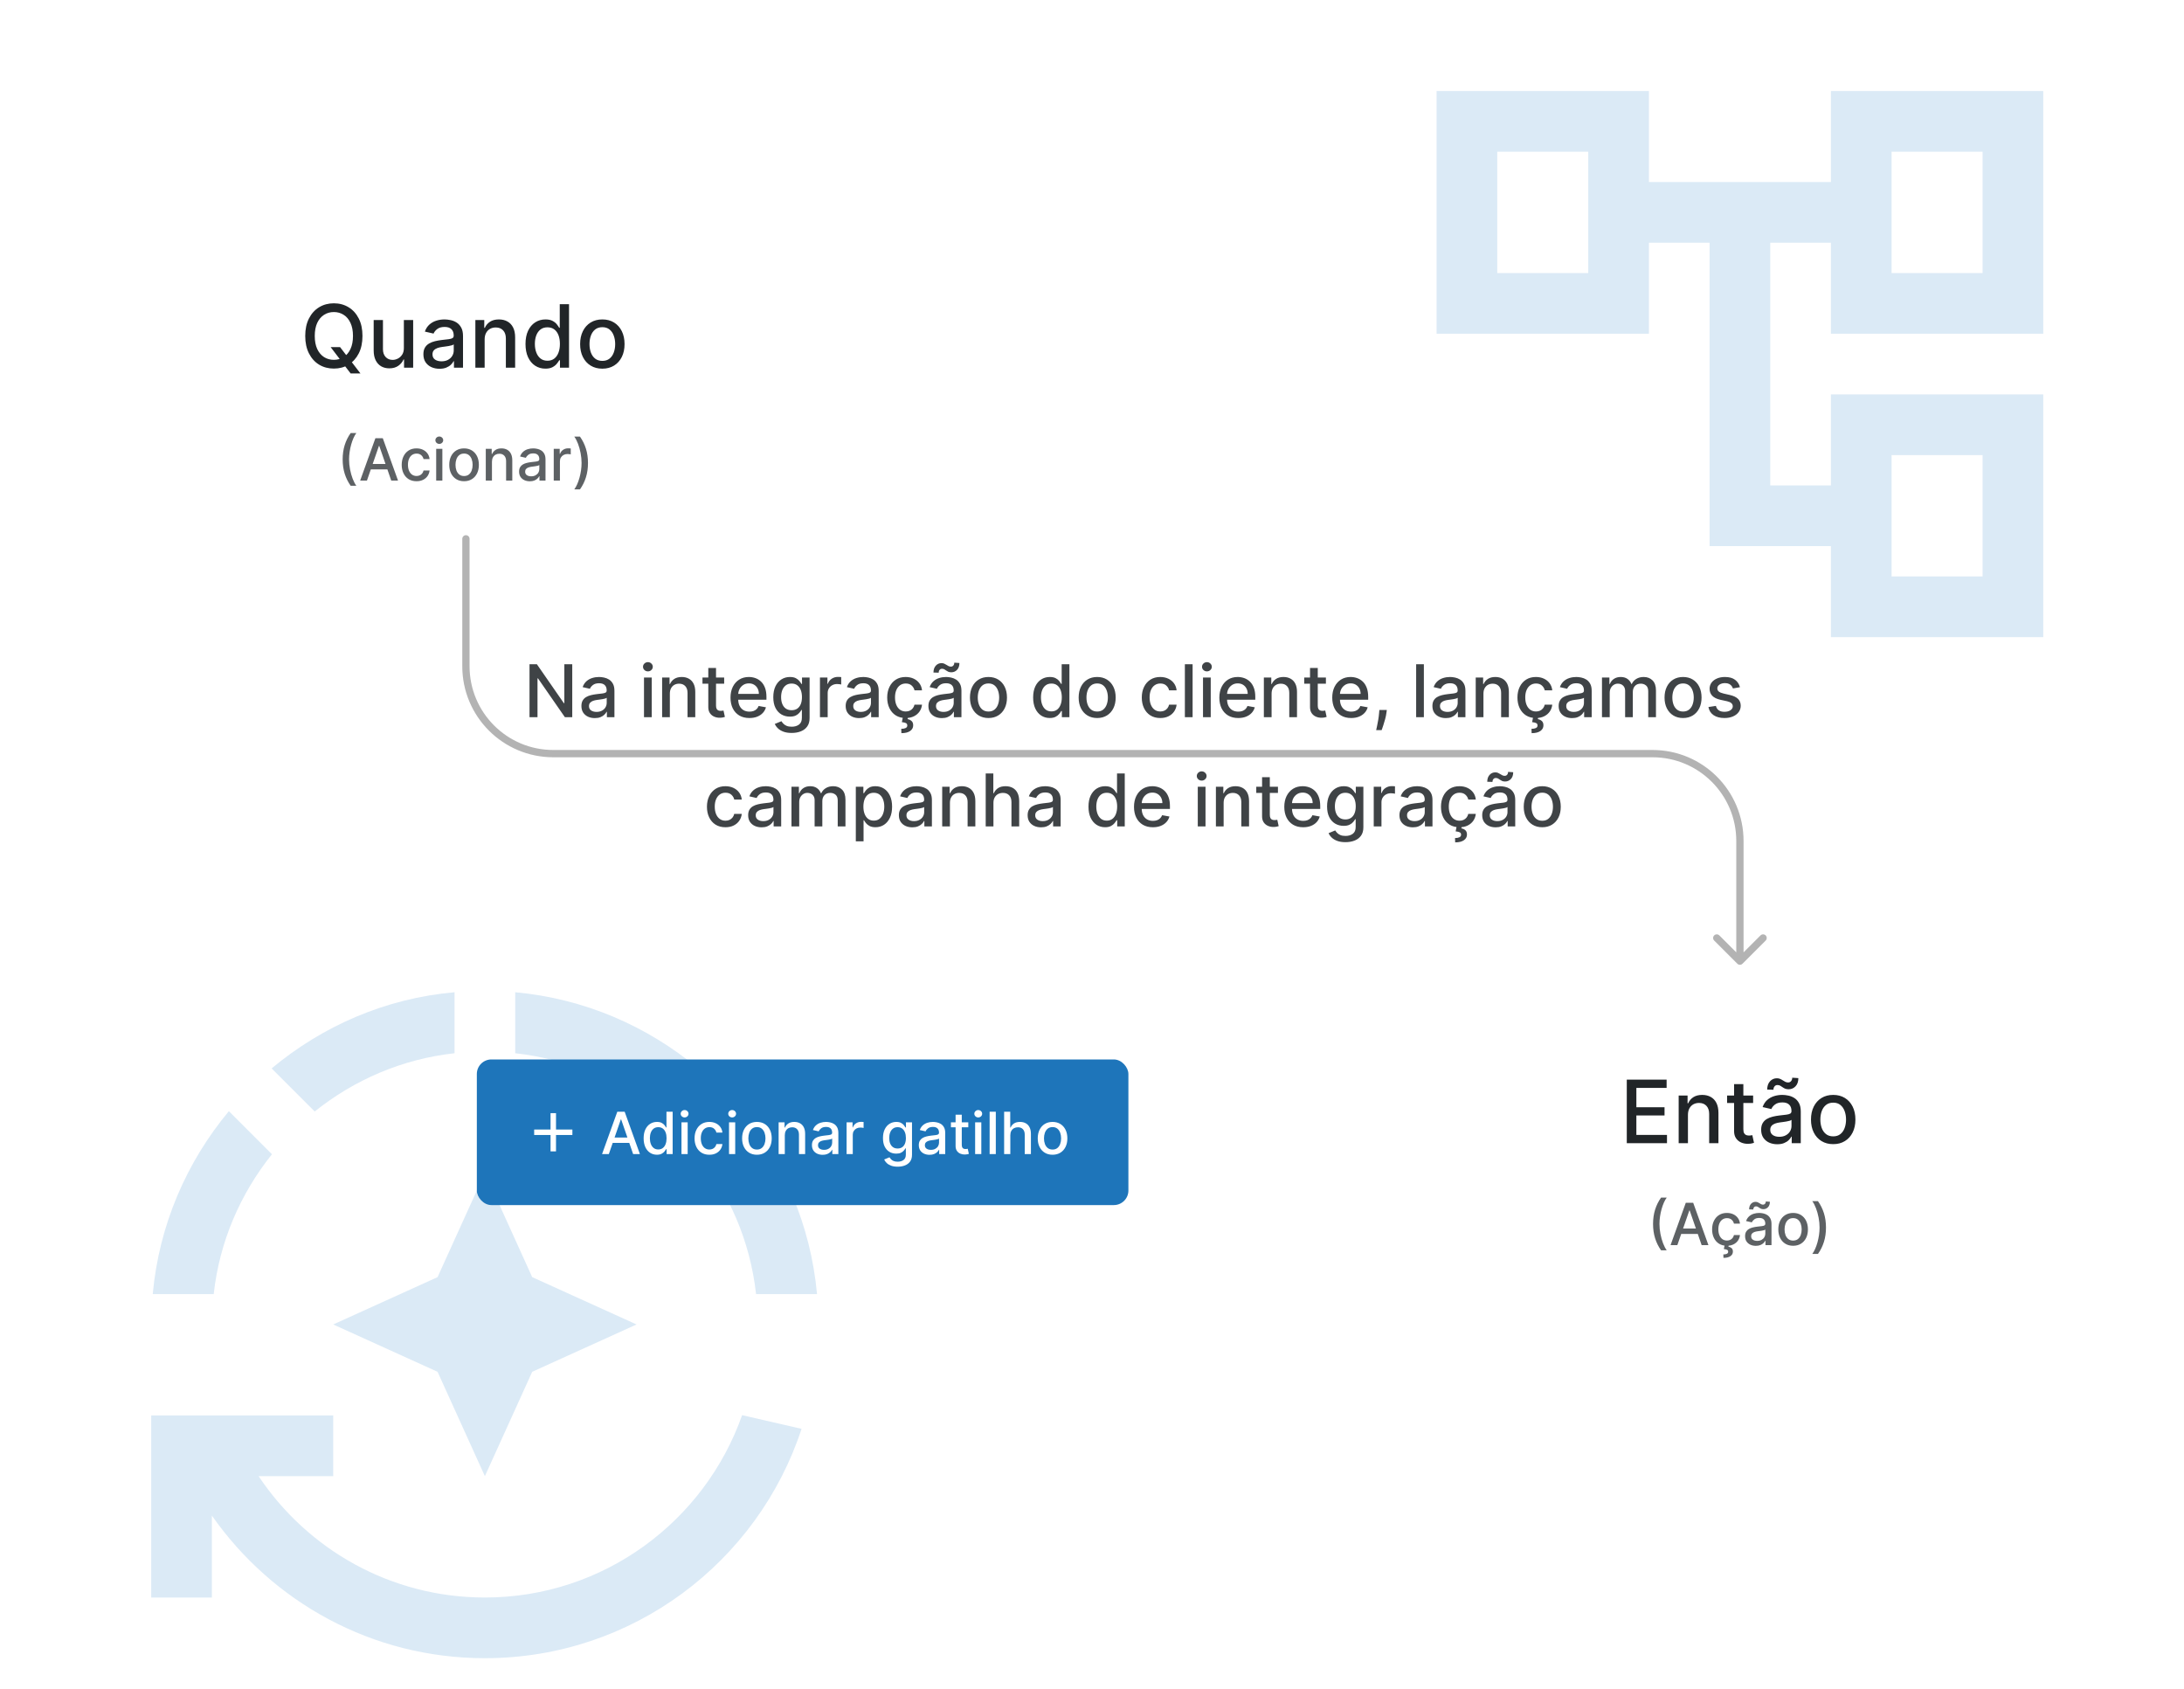 <svg width="600" height="464" viewBox="0 0 600 464" fill="none" xmlns="http://www.w3.org/2000/svg">
<path d="M191.792 293.458C177.875 281.875 160.625 274.292 141.542 272.542V289.292C155.959 290.875 169.125 296.625 179.959 305.292L191.792 293.458Z" fill="#DBEAF6"/>
<path d="M124.875 289.292V272.542C105.792 274.208 88.542 281.875 74.625 293.458L86.459 305.292C97.292 296.625 110.459 290.875 124.875 289.292Z" fill="#DBEAF6"/>
<path d="M74.709 317.042L62.875 305.208C51.292 319.125 43.709 336.375 41.959 355.458H58.709C60.292 341.042 66.042 327.875 74.709 317.042Z" fill="#DBEAF6"/>
<path d="M207.709 355.458H224.459C222.709 336.375 215.125 319.125 203.542 305.208L191.709 317.042C200.375 327.875 206.125 341.042 207.709 355.458Z" fill="#DBEAF6"/>
<path d="M91.542 363.792L120.209 376.792L133.209 405.458L146.209 376.792L174.875 363.792L146.209 350.792L133.209 322.125L120.209 350.792L91.542 363.792Z" fill="#DBEAF6"/>
<path d="M133.209 438.792C107.292 438.792 84.459 425.542 71.042 405.458H91.542V388.792H41.542V438.792H58.209V416.292C74.792 439.958 102.125 455.458 133.209 455.458C173.792 455.458 208.209 429.042 220.209 392.458L203.875 388.708C193.625 417.792 165.875 438.792 133.209 438.792Z" fill="#DBEAF6"/>
<g filter="url(#filter0_d_6449_49804)">
<rect x="38" y="55" width="180" height="89" rx="44.5" fill="white" shape-rendering="crispEdges"/>
<path d="M90.835 89.341H93.426L95.25 91.719L96.111 92.776L99.017 96.568H96.324L94.381 94.037L93.716 93.117L90.835 89.341ZM99.579 86.273C99.579 88.136 99.239 89.739 98.557 91.079C97.875 92.415 96.94 93.443 95.753 94.165C94.571 94.881 93.227 95.239 91.722 95.239C90.21 95.239 88.861 94.881 87.673 94.165C86.492 93.443 85.56 92.412 84.878 91.071C84.196 89.73 83.855 88.131 83.855 86.273C83.855 84.409 84.196 82.81 84.878 81.474C85.56 80.133 86.492 79.105 87.673 78.389C88.861 77.668 90.21 77.307 91.722 77.307C93.227 77.307 94.571 77.668 95.753 78.389C96.94 79.105 97.875 80.133 98.557 81.474C99.239 82.81 99.579 84.409 99.579 86.273ZM96.972 86.273C96.972 84.852 96.742 83.656 96.281 82.685C95.827 81.707 95.202 80.969 94.406 80.469C93.617 79.963 92.722 79.71 91.722 79.71C90.716 79.71 89.818 79.963 89.028 80.469C88.239 80.969 87.614 81.707 87.153 82.685C86.699 83.656 86.472 84.852 86.472 86.273C86.472 87.693 86.699 88.892 87.153 89.869C87.614 90.841 88.239 91.579 89.028 92.085C89.818 92.585 90.716 92.835 91.722 92.835C92.722 92.835 93.617 92.585 94.406 92.085C95.202 91.579 95.827 90.841 96.281 89.869C96.742 88.892 96.972 87.693 96.972 86.273ZM110.951 89.571V81.909H113.508V95H111.002V92.733H110.866C110.565 93.432 110.082 94.014 109.417 94.48C108.758 94.94 107.937 95.171 106.954 95.171C106.113 95.171 105.369 94.986 104.721 94.617C104.079 94.242 103.573 93.688 103.204 92.954C102.84 92.222 102.658 91.315 102.658 90.236V81.909H105.207V89.929C105.207 90.821 105.454 91.531 105.948 92.06C106.442 92.588 107.085 92.852 107.874 92.852C108.352 92.852 108.826 92.733 109.298 92.494C109.775 92.256 110.17 91.895 110.482 91.412C110.8 90.929 110.957 90.315 110.951 89.571ZM120.741 95.29C119.912 95.29 119.162 95.136 118.491 94.829C117.821 94.517 117.29 94.065 116.898 93.474C116.511 92.883 116.318 92.159 116.318 91.301C116.318 90.562 116.46 89.954 116.744 89.477C117.028 89 117.412 88.622 117.895 88.344C118.378 88.065 118.918 87.855 119.514 87.713C120.111 87.571 120.719 87.463 121.338 87.389C122.122 87.298 122.759 87.224 123.247 87.168C123.736 87.105 124.091 87.006 124.312 86.869C124.534 86.733 124.645 86.511 124.645 86.204V86.145C124.645 85.401 124.435 84.824 124.014 84.415C123.599 84.006 122.98 83.801 122.156 83.801C121.298 83.801 120.622 83.992 120.128 84.372C119.639 84.747 119.301 85.165 119.114 85.625L116.719 85.079C117.003 84.284 117.418 83.642 117.963 83.153C118.514 82.659 119.148 82.301 119.864 82.079C120.58 81.852 121.332 81.739 122.122 81.739C122.645 81.739 123.199 81.801 123.784 81.926C124.375 82.046 124.926 82.267 125.438 82.591C125.955 82.915 126.378 83.378 126.707 83.98C127.037 84.577 127.202 85.352 127.202 86.307V95H124.713V93.21H124.611C124.446 93.54 124.199 93.864 123.869 94.182C123.54 94.5 123.116 94.764 122.599 94.974C122.082 95.185 121.463 95.29 120.741 95.29ZM121.295 93.244C122 93.244 122.602 93.105 123.102 92.827C123.608 92.548 123.991 92.185 124.253 91.736C124.52 91.281 124.653 90.796 124.653 90.278V88.591C124.563 88.682 124.386 88.767 124.125 88.847C123.869 88.921 123.577 88.986 123.247 89.043C122.918 89.094 122.597 89.142 122.284 89.188C121.972 89.227 121.71 89.261 121.5 89.29C121.006 89.352 120.554 89.457 120.145 89.605C119.741 89.753 119.418 89.966 119.173 90.244C118.935 90.517 118.815 90.881 118.815 91.335C118.815 91.966 119.048 92.443 119.514 92.767C119.98 93.085 120.574 93.244 121.295 93.244ZM133.144 87.227V95H130.596V81.909H133.042V84.04H133.204C133.505 83.347 133.977 82.79 134.619 82.369C135.266 81.949 136.082 81.739 137.065 81.739C137.957 81.739 138.738 81.926 139.408 82.301C140.079 82.671 140.599 83.222 140.968 83.954C141.337 84.688 141.522 85.594 141.522 86.673V95H138.974V86.98C138.974 86.031 138.727 85.29 138.232 84.756C137.738 84.216 137.059 83.946 136.195 83.946C135.604 83.946 135.079 84.074 134.619 84.329C134.164 84.585 133.803 84.96 133.536 85.454C133.275 85.943 133.144 86.534 133.144 87.227ZM149.84 95.256C148.783 95.256 147.84 94.986 147.011 94.446C146.187 93.901 145.539 93.125 145.067 92.119C144.602 91.108 144.369 89.895 144.369 88.48C144.369 87.065 144.604 85.855 145.076 84.849C145.553 83.844 146.207 83.074 147.036 82.54C147.866 82.006 148.806 81.739 149.857 81.739C150.67 81.739 151.323 81.875 151.817 82.148C152.317 82.415 152.704 82.727 152.977 83.085C153.255 83.443 153.471 83.758 153.624 84.031H153.778V77.546H156.326V95H153.837V92.963H153.624C153.471 93.242 153.249 93.56 152.96 93.918C152.675 94.276 152.283 94.588 151.783 94.855C151.283 95.122 150.636 95.256 149.84 95.256ZM150.403 93.082C151.136 93.082 151.755 92.889 152.261 92.503C152.772 92.111 153.158 91.568 153.42 90.875C153.687 90.182 153.82 89.375 153.82 88.454C153.82 87.546 153.69 86.75 153.428 86.068C153.167 85.386 152.783 84.855 152.278 84.474C151.772 84.094 151.147 83.903 150.403 83.903C149.636 83.903 148.996 84.102 148.485 84.5C147.974 84.898 147.587 85.44 147.326 86.128C147.07 86.815 146.942 87.591 146.942 88.454C146.942 89.329 147.073 90.117 147.335 90.815C147.596 91.514 147.982 92.068 148.494 92.477C149.011 92.881 149.647 93.082 150.403 93.082ZM165.477 95.264C164.25 95.264 163.179 94.983 162.264 94.421C161.349 93.858 160.639 93.071 160.134 92.06C159.628 91.048 159.375 89.867 159.375 88.514C159.375 87.156 159.628 85.969 160.134 84.952C160.639 83.935 161.349 83.145 162.264 82.582C163.179 82.02 164.25 81.739 165.477 81.739C166.705 81.739 167.776 82.02 168.69 82.582C169.605 83.145 170.315 83.935 170.821 84.952C171.327 85.969 171.58 87.156 171.58 88.514C171.58 89.867 171.327 91.048 170.821 92.06C170.315 93.071 169.605 93.858 168.69 94.421C167.776 94.983 166.705 95.264 165.477 95.264ZM165.486 93.125C166.281 93.125 166.94 92.915 167.463 92.494C167.986 92.074 168.372 91.514 168.622 90.815C168.878 90.117 169.006 89.347 169.006 88.506C169.006 87.671 168.878 86.903 168.622 86.204C168.372 85.5 167.986 84.935 167.463 84.508C166.94 84.082 166.281 83.869 165.486 83.869C164.685 83.869 164.02 84.082 163.491 84.508C162.969 84.935 162.58 85.5 162.324 86.204C162.074 86.903 161.949 87.671 161.949 88.506C161.949 89.347 162.074 90.117 162.324 90.815C162.58 91.514 162.969 92.074 163.491 92.494C164.02 92.915 164.685 93.125 165.486 93.125Z" fill="#212528"/>
<path d="M94.136 120.182C94.136 118.758 94.324 117.447 94.699 116.25C95.074 115.053 95.621 113.949 96.341 112.938H97.898C97.617 113.312 97.356 113.773 97.114 114.318C96.871 114.864 96.659 115.462 96.477 116.114C96.296 116.761 96.153 117.434 96.051 118.131C95.949 118.824 95.898 119.508 95.898 120.182C95.898 121.083 95.987 121.996 96.165 122.92C96.343 123.845 96.583 124.703 96.886 125.494C97.189 126.286 97.526 126.932 97.898 127.432H96.341C95.621 126.42 95.074 125.316 94.699 124.119C94.324 122.922 94.136 121.61 94.136 120.182ZM100.808 126H98.945L103.132 114.364H105.161L109.348 126H107.484L104.195 116.477H104.104L100.808 126ZM101.121 121.443H107.166V122.92H101.121V121.443ZM114.428 126.176C113.583 126.176 112.856 125.985 112.246 125.602C111.64 125.216 111.174 124.684 110.848 124.006C110.522 123.328 110.359 122.551 110.359 121.676C110.359 120.79 110.526 120.008 110.859 119.33C111.193 118.648 111.662 118.116 112.268 117.733C112.875 117.35 113.589 117.159 114.411 117.159C115.073 117.159 115.664 117.282 116.183 117.528C116.702 117.771 117.121 118.112 117.439 118.551C117.761 118.991 117.952 119.504 118.013 120.091H116.359C116.268 119.682 116.06 119.33 115.734 119.034C115.412 118.739 114.981 118.591 114.439 118.591C113.965 118.591 113.551 118.716 113.195 118.966C112.842 119.212 112.568 119.564 112.371 120.023C112.174 120.477 112.075 121.015 112.075 121.636C112.075 122.273 112.172 122.822 112.365 123.284C112.558 123.746 112.831 124.104 113.183 124.358C113.539 124.612 113.958 124.739 114.439 124.739C114.761 124.739 115.053 124.68 115.314 124.562C115.579 124.441 115.801 124.269 115.979 124.045C116.161 123.822 116.287 123.553 116.359 123.239H118.013C117.952 123.803 117.768 124.307 117.462 124.75C117.155 125.193 116.744 125.542 116.229 125.795C115.717 126.049 115.117 126.176 114.428 126.176ZM119.83 126V117.273H121.528V126H119.83ZM120.688 115.926C120.392 115.926 120.138 115.828 119.926 115.631C119.718 115.43 119.614 115.191 119.614 114.915C119.614 114.634 119.718 114.396 119.926 114.199C120.138 113.998 120.392 113.898 120.688 113.898C120.983 113.898 121.235 113.998 121.443 114.199C121.655 114.396 121.761 114.634 121.761 114.915C121.761 115.191 121.655 115.43 121.443 115.631C121.235 115.828 120.983 115.926 120.688 115.926ZM127.49 126.176C126.672 126.176 125.958 125.989 125.348 125.614C124.738 125.239 124.265 124.714 123.928 124.04C123.59 123.366 123.422 122.578 123.422 121.676C123.422 120.771 123.59 119.979 123.928 119.301C124.265 118.623 124.738 118.097 125.348 117.722C125.958 117.347 126.672 117.159 127.49 117.159C128.308 117.159 129.022 117.347 129.632 117.722C130.242 118.097 130.715 118.623 131.053 119.301C131.39 119.979 131.558 120.771 131.558 121.676C131.558 122.578 131.39 123.366 131.053 124.04C130.715 124.714 130.242 125.239 129.632 125.614C129.022 125.989 128.308 126.176 127.49 126.176ZM127.496 124.75C128.026 124.75 128.465 124.61 128.814 124.33C129.162 124.049 129.42 123.676 129.587 123.21C129.757 122.744 129.842 122.231 129.842 121.67C129.842 121.114 129.757 120.602 129.587 120.136C129.42 119.667 129.162 119.29 128.814 119.006C128.465 118.722 128.026 118.58 127.496 118.58C126.962 118.58 126.518 118.722 126.166 119.006C125.818 119.29 125.558 119.667 125.388 120.136C125.221 120.602 125.138 121.114 125.138 121.67C125.138 122.231 125.221 122.744 125.388 123.21C125.558 123.676 125.818 124.049 126.166 124.33C126.518 124.61 126.962 124.75 127.496 124.75ZM135.153 120.818V126H133.455V117.273H135.085V118.693H135.193C135.394 118.231 135.708 117.86 136.136 117.58C136.568 117.299 137.112 117.159 137.767 117.159C138.362 117.159 138.883 117.284 139.33 117.534C139.777 117.78 140.123 118.148 140.369 118.636C140.616 119.125 140.739 119.729 140.739 120.449V126H139.04V120.653C139.04 120.021 138.875 119.527 138.545 119.17C138.216 118.811 137.763 118.631 137.188 118.631C136.794 118.631 136.443 118.716 136.136 118.886C135.833 119.057 135.593 119.307 135.415 119.636C135.241 119.962 135.153 120.356 135.153 120.818ZM145.557 126.193C145.004 126.193 144.504 126.091 144.057 125.886C143.61 125.678 143.256 125.377 142.994 124.983C142.737 124.589 142.608 124.106 142.608 123.534C142.608 123.042 142.703 122.636 142.892 122.318C143.081 122 143.337 121.748 143.659 121.562C143.981 121.377 144.341 121.237 144.739 121.142C145.136 121.047 145.542 120.975 145.955 120.926C146.477 120.866 146.902 120.816 147.227 120.778C147.553 120.737 147.79 120.67 147.938 120.58C148.085 120.489 148.159 120.341 148.159 120.136V120.097C148.159 119.6 148.019 119.216 147.739 118.943C147.462 118.67 147.049 118.534 146.5 118.534C145.928 118.534 145.477 118.661 145.148 118.915C144.822 119.165 144.597 119.443 144.472 119.75L142.875 119.386C143.064 118.856 143.341 118.428 143.705 118.102C144.072 117.773 144.494 117.534 144.972 117.386C145.449 117.235 145.951 117.159 146.477 117.159C146.826 117.159 147.195 117.201 147.585 117.284C147.979 117.364 148.347 117.511 148.688 117.727C149.032 117.943 149.314 118.252 149.534 118.653C149.754 119.051 149.864 119.568 149.864 120.205V126H148.205V124.807H148.136C148.027 125.027 147.862 125.242 147.642 125.455C147.422 125.667 147.14 125.843 146.795 125.983C146.451 126.123 146.038 126.193 145.557 126.193ZM145.926 124.83C146.396 124.83 146.797 124.737 147.131 124.551C147.468 124.366 147.723 124.123 147.898 123.824C148.076 123.521 148.165 123.197 148.165 122.852V121.727C148.104 121.788 147.987 121.845 147.812 121.898C147.642 121.947 147.447 121.991 147.227 122.028C147.008 122.062 146.794 122.095 146.585 122.125C146.377 122.152 146.203 122.174 146.062 122.193C145.733 122.235 145.432 122.305 145.159 122.403C144.89 122.502 144.674 122.644 144.511 122.83C144.352 123.011 144.273 123.254 144.273 123.557C144.273 123.977 144.428 124.295 144.739 124.511C145.049 124.723 145.445 124.83 145.926 124.83ZM152.126 126V117.273H153.768V118.659H153.859C154.018 118.189 154.299 117.82 154.7 117.551C155.106 117.278 155.564 117.142 156.075 117.142C156.181 117.142 156.306 117.146 156.45 117.153C156.598 117.161 156.714 117.17 156.797 117.182V118.807C156.729 118.788 156.607 118.767 156.433 118.744C156.259 118.718 156.085 118.705 155.911 118.705C155.509 118.705 155.151 118.79 154.837 118.96C154.526 119.127 154.28 119.36 154.098 119.659C153.916 119.955 153.825 120.292 153.825 120.67V126H152.126ZM161.534 121.17C161.534 122.598 161.347 123.911 160.972 125.108C160.597 126.305 160.049 127.409 159.33 128.42H157.773C158.053 128.045 158.314 127.585 158.557 127.04C158.799 126.494 159.011 125.898 159.193 125.25C159.375 124.598 159.517 123.924 159.619 123.227C159.722 122.53 159.773 121.845 159.773 121.17C159.773 120.273 159.684 119.362 159.506 118.438C159.328 117.513 159.087 116.655 158.784 115.864C158.481 115.072 158.144 114.426 157.773 113.926H159.33C160.049 114.937 160.597 116.042 160.972 117.239C161.347 118.436 161.534 119.746 161.534 121.17Z" fill="#5D6164"/>
</g>
<g filter="url(#filter1_d_6449_49804)">
<rect x="388" y="268" width="180" height="86" rx="43" fill="white" shape-rendering="crispEdges"/>
<path d="M446.918 308V290.545H457.861V292.812H449.551V298.131H457.29V300.389H449.551V305.733H457.963V308H446.918ZM463.722 300.227V308H461.174V294.909H463.62V297.04H463.782C464.083 296.347 464.555 295.79 465.197 295.369C465.844 294.949 466.66 294.739 467.643 294.739C468.535 294.739 469.316 294.926 469.987 295.301C470.657 295.67 471.177 296.222 471.546 296.955C471.915 297.687 472.1 298.594 472.1 299.673V308H469.552V299.98C469.552 299.031 469.305 298.29 468.81 297.756C468.316 297.216 467.637 296.946 466.773 296.946C466.183 296.946 465.657 297.074 465.197 297.33C464.742 297.585 464.381 297.96 464.114 298.455C463.853 298.943 463.722 299.534 463.722 300.227ZM481.629 294.909V296.955H474.478V294.909H481.629ZM476.396 291.773H478.944V304.156C478.944 304.651 479.018 305.023 479.165 305.273C479.313 305.517 479.504 305.685 479.737 305.776C479.975 305.861 480.234 305.903 480.512 305.903C480.717 305.903 480.896 305.889 481.049 305.861C481.202 305.832 481.322 305.81 481.407 305.793L481.867 307.898C481.719 307.955 481.509 308.011 481.237 308.068C480.964 308.131 480.623 308.165 480.214 308.17C479.543 308.182 478.918 308.062 478.339 307.812C477.759 307.562 477.29 307.176 476.933 306.653C476.575 306.131 476.396 305.474 476.396 304.685V291.773ZM488.257 308.29C487.428 308.29 486.678 308.136 486.007 307.83C485.337 307.517 484.805 307.065 484.413 306.474C484.027 305.884 483.834 305.159 483.834 304.301C483.834 303.562 483.976 302.955 484.26 302.477C484.544 302 484.928 301.622 485.411 301.344C485.893 301.065 486.433 300.855 487.03 300.713C487.626 300.571 488.234 300.463 488.854 300.389C489.638 300.298 490.274 300.224 490.763 300.168C491.251 300.105 491.607 300.006 491.828 299.869C492.05 299.733 492.161 299.511 492.161 299.205V299.145C492.161 298.401 491.95 297.824 491.53 297.415C491.115 297.006 490.496 296.801 489.672 296.801C488.814 296.801 488.138 296.991 487.643 297.372C487.155 297.747 486.817 298.165 486.629 298.625L484.234 298.08C484.518 297.284 484.933 296.642 485.479 296.153C486.03 295.659 486.663 295.301 487.379 295.08C488.095 294.852 488.848 294.739 489.638 294.739C490.161 294.739 490.714 294.801 491.3 294.926C491.891 295.045 492.442 295.267 492.953 295.591C493.47 295.915 493.893 296.378 494.223 296.98C494.553 297.577 494.717 298.352 494.717 299.307V308H492.229V306.21H492.126C491.962 306.54 491.714 306.864 491.385 307.182C491.055 307.5 490.632 307.764 490.115 307.974C489.598 308.185 488.979 308.29 488.257 308.29ZM488.811 306.244C489.516 306.244 490.118 306.105 490.618 305.827C491.124 305.548 491.507 305.185 491.768 304.736C492.036 304.281 492.169 303.795 492.169 303.278V301.591C492.078 301.682 491.902 301.767 491.641 301.847C491.385 301.92 491.092 301.986 490.763 302.043C490.433 302.094 490.112 302.142 489.8 302.188C489.487 302.227 489.226 302.261 489.016 302.29C488.521 302.352 488.07 302.457 487.661 302.605C487.257 302.753 486.933 302.966 486.689 303.244C486.45 303.517 486.331 303.881 486.331 304.335C486.331 304.966 486.564 305.443 487.03 305.767C487.496 306.085 488.089 306.244 488.811 306.244ZM487.209 293.324L485.496 293.273C485.496 292.33 485.749 291.577 486.254 291.014C486.766 290.452 487.396 290.17 488.146 290.17C488.493 290.17 488.797 290.23 489.058 290.349C489.32 290.463 489.564 290.597 489.791 290.75C490.024 290.898 490.254 291.031 490.482 291.151C490.714 291.264 490.973 291.321 491.257 291.321C491.587 291.321 491.854 291.196 492.058 290.946C492.268 290.696 492.374 290.386 492.374 290.017L494.053 290.128C494.053 291.077 493.797 291.824 493.286 292.369C492.774 292.909 492.146 293.182 491.402 293.188C490.999 293.188 490.663 293.131 490.396 293.017C490.135 292.898 489.902 292.764 489.697 292.616C489.493 292.463 489.283 292.327 489.067 292.207C488.851 292.088 488.592 292.028 488.291 292.028C487.973 292.028 487.712 292.153 487.507 292.403C487.308 292.648 487.209 292.955 487.209 293.324ZM503.626 308.264C502.398 308.264 501.327 307.983 500.413 307.42C499.498 306.858 498.788 306.071 498.282 305.06C497.776 304.048 497.523 302.866 497.523 301.514C497.523 300.156 497.776 298.969 498.282 297.952C498.788 296.935 499.498 296.145 500.413 295.582C501.327 295.02 502.398 294.739 503.626 294.739C504.853 294.739 505.924 295.02 506.839 295.582C507.754 296.145 508.464 296.935 508.969 297.952C509.475 298.969 509.728 300.156 509.728 301.514C509.728 302.866 509.475 304.048 508.969 305.06C508.464 306.071 507.754 306.858 506.839 307.42C505.924 307.983 504.853 308.264 503.626 308.264ZM503.634 306.125C504.43 306.125 505.089 305.915 505.612 305.494C506.134 305.074 506.521 304.514 506.771 303.815C507.026 303.116 507.154 302.347 507.154 301.506C507.154 300.67 507.026 299.903 506.771 299.205C506.521 298.5 506.134 297.935 505.612 297.509C505.089 297.082 504.43 296.869 503.634 296.869C502.833 296.869 502.168 297.082 501.64 297.509C501.117 297.935 500.728 298.5 500.472 299.205C500.222 299.903 500.097 300.67 500.097 301.506C500.097 302.347 500.222 303.116 500.472 303.815C500.728 304.514 501.117 305.074 501.64 305.494C502.168 305.915 502.833 306.125 503.634 306.125Z" fill="#212528"/>
<path d="M454.136 330.182C454.136 328.758 454.324 327.447 454.699 326.25C455.074 325.053 455.621 323.949 456.341 322.938H457.898C457.617 323.312 457.356 323.773 457.114 324.318C456.871 324.864 456.659 325.462 456.477 326.114C456.295 326.761 456.153 327.434 456.051 328.131C455.949 328.824 455.898 329.508 455.898 330.182C455.898 331.083 455.987 331.996 456.165 332.92C456.343 333.845 456.583 334.703 456.886 335.494C457.189 336.286 457.527 336.932 457.898 337.432H456.341C455.621 336.42 455.074 335.316 454.699 334.119C454.324 332.922 454.136 331.61 454.136 330.182ZM460.808 336H458.945L463.132 324.364H465.161L469.348 336H467.484L464.195 326.477H464.104L460.808 336ZM461.121 331.443H467.166V332.92H461.121V331.443ZM474.428 336.176C473.583 336.176 472.856 335.985 472.246 335.602C471.64 335.216 471.174 334.684 470.848 334.006C470.522 333.328 470.359 332.551 470.359 331.676C470.359 330.79 470.526 330.008 470.859 329.33C471.193 328.648 471.662 328.116 472.268 327.733C472.875 327.35 473.589 327.159 474.411 327.159C475.073 327.159 475.664 327.282 476.183 327.528C476.702 327.771 477.121 328.112 477.439 328.551C477.761 328.991 477.952 329.504 478.013 330.091H476.359C476.268 329.682 476.06 329.33 475.734 329.034C475.412 328.739 474.981 328.591 474.439 328.591C473.965 328.591 473.551 328.716 473.195 328.966C472.842 329.212 472.568 329.564 472.371 330.023C472.174 330.477 472.075 331.015 472.075 331.636C472.075 332.273 472.172 332.822 472.365 333.284C472.558 333.746 472.831 334.104 473.183 334.358C473.539 334.612 473.958 334.739 474.439 334.739C474.761 334.739 475.053 334.68 475.314 334.562C475.579 334.441 475.801 334.269 475.979 334.045C476.161 333.822 476.287 333.553 476.359 333.239H478.013C477.952 333.803 477.768 334.307 477.462 334.75C477.155 335.193 476.744 335.542 476.229 335.795C475.717 336.049 475.117 336.176 474.428 336.176ZM473.814 335.955H474.928L474.837 336.42C475.166 336.473 475.454 336.606 475.7 336.818C475.946 337.03 476.07 337.35 476.07 337.778C476.073 338.29 475.852 338.705 475.405 339.023C474.962 339.341 474.32 339.5 473.479 339.5L473.445 338.551C473.839 338.551 474.157 338.494 474.399 338.381C474.645 338.267 474.77 338.083 474.774 337.83C474.778 337.576 474.683 337.398 474.49 337.295C474.301 337.193 473.998 337.121 473.581 337.08L473.814 335.955ZM482.369 336.193C481.816 336.193 481.316 336.091 480.869 335.886C480.422 335.678 480.068 335.377 479.807 334.983C479.549 334.589 479.42 334.106 479.42 333.534C479.42 333.042 479.515 332.636 479.705 332.318C479.894 332 480.15 331.748 480.472 331.562C480.794 331.377 481.153 331.237 481.551 331.142C481.949 331.047 482.354 330.975 482.767 330.926C483.29 330.866 483.714 330.816 484.04 330.778C484.366 330.737 484.602 330.67 484.75 330.58C484.898 330.489 484.972 330.341 484.972 330.136V330.097C484.972 329.6 484.831 329.216 484.551 328.943C484.275 328.67 483.862 328.534 483.312 328.534C482.741 328.534 482.29 328.661 481.96 328.915C481.634 329.165 481.409 329.443 481.284 329.75L479.688 329.386C479.877 328.856 480.153 328.428 480.517 328.102C480.884 327.773 481.307 327.534 481.784 327.386C482.261 327.235 482.763 327.159 483.29 327.159C483.638 327.159 484.008 327.201 484.398 327.284C484.792 327.364 485.159 327.511 485.5 327.727C485.845 327.943 486.127 328.252 486.347 328.653C486.566 329.051 486.676 329.568 486.676 330.205V336H485.017V334.807H484.949C484.839 335.027 484.674 335.242 484.455 335.455C484.235 335.667 483.953 335.843 483.608 335.983C483.263 336.123 482.85 336.193 482.369 336.193ZM482.739 334.83C483.208 334.83 483.61 334.737 483.943 334.551C484.28 334.366 484.536 334.123 484.71 333.824C484.888 333.521 484.977 333.197 484.977 332.852V331.727C484.917 331.788 484.799 331.845 484.625 331.898C484.455 331.947 484.259 331.991 484.04 332.028C483.82 332.062 483.606 332.095 483.398 332.125C483.189 332.152 483.015 332.174 482.875 332.193C482.545 332.235 482.244 332.305 481.972 332.403C481.703 332.502 481.487 332.644 481.324 332.83C481.165 333.011 481.085 333.254 481.085 333.557C481.085 333.977 481.241 334.295 481.551 334.511C481.862 334.723 482.258 334.83 482.739 334.83ZM481.67 326.216L480.528 326.182C480.528 325.553 480.697 325.051 481.034 324.676C481.375 324.301 481.795 324.114 482.295 324.114C482.527 324.114 482.729 324.153 482.903 324.233C483.078 324.309 483.241 324.398 483.392 324.5C483.547 324.598 483.701 324.687 483.852 324.767C484.008 324.843 484.18 324.881 484.369 324.881C484.589 324.881 484.767 324.797 484.903 324.631C485.044 324.464 485.114 324.258 485.114 324.011L486.233 324.085C486.233 324.718 486.063 325.216 485.722 325.58C485.381 325.939 484.962 326.121 484.466 326.125C484.197 326.125 483.973 326.087 483.795 326.011C483.621 325.932 483.466 325.843 483.33 325.744C483.193 325.642 483.053 325.551 482.909 325.472C482.765 325.392 482.593 325.352 482.392 325.352C482.18 325.352 482.006 325.436 481.869 325.602C481.737 325.765 481.67 325.97 481.67 326.216ZM492.615 336.176C491.797 336.176 491.083 335.989 490.473 335.614C489.863 335.239 489.39 334.714 489.053 334.04C488.715 333.366 488.547 332.578 488.547 331.676C488.547 330.771 488.715 329.979 489.053 329.301C489.39 328.623 489.863 328.097 490.473 327.722C491.083 327.347 491.797 327.159 492.615 327.159C493.433 327.159 494.147 327.347 494.757 327.722C495.367 328.097 495.84 328.623 496.178 329.301C496.515 329.979 496.683 330.771 496.683 331.676C496.683 332.578 496.515 333.366 496.178 334.04C495.84 334.714 495.367 335.239 494.757 335.614C494.147 335.989 493.433 336.176 492.615 336.176ZM492.621 334.75C493.151 334.75 493.59 334.61 493.939 334.33C494.287 334.049 494.545 333.676 494.712 333.21C494.882 332.744 494.967 332.231 494.967 331.67C494.967 331.114 494.882 330.602 494.712 330.136C494.545 329.667 494.287 329.29 493.939 329.006C493.59 328.722 493.151 328.58 492.621 328.58C492.087 328.58 491.643 328.722 491.291 329.006C490.943 329.29 490.683 329.667 490.513 330.136C490.346 330.602 490.263 331.114 490.263 331.67C490.263 332.231 490.346 332.744 490.513 333.21C490.683 333.676 490.943 334.049 491.291 334.33C491.643 334.61 492.087 334.75 492.621 334.75ZM501.643 331.17C501.643 332.598 501.456 333.911 501.081 335.108C500.706 336.305 500.159 337.409 499.439 338.42H497.882C498.162 338.045 498.424 337.585 498.666 337.04C498.909 336.494 499.121 335.898 499.303 335.25C499.484 334.598 499.626 333.924 499.729 333.227C499.831 332.53 499.882 331.845 499.882 331.17C499.882 330.273 499.793 329.362 499.615 328.438C499.437 327.513 499.196 326.655 498.893 325.864C498.59 325.072 498.253 324.426 497.882 323.926H499.439C500.159 324.937 500.706 326.042 501.081 327.239C501.456 328.436 501.643 329.746 501.643 331.17Z" fill="#5D6164"/>
</g>
<path d="M157.211 182.455V197H155.194L147.801 186.332H147.666V197H145.471V182.455H147.502L154.903 193.136H155.038V182.455H157.211ZM163.417 197.241C162.725 197.241 162.1 197.114 161.542 196.858C160.983 196.598 160.54 196.221 160.214 195.729C159.892 195.236 159.731 194.633 159.731 193.918C159.731 193.302 159.849 192.795 160.086 192.398C160.323 192 160.642 191.685 161.045 191.453C161.447 191.221 161.897 191.046 162.394 190.928C162.891 190.809 163.398 190.719 163.914 190.658C164.567 190.582 165.098 190.52 165.505 190.473C165.912 190.421 166.208 190.338 166.393 190.224C166.577 190.111 166.67 189.926 166.67 189.67V189.621C166.67 189 166.494 188.52 166.144 188.179C165.798 187.838 165.282 187.668 164.596 187.668C163.881 187.668 163.317 187.826 162.905 188.143C162.498 188.456 162.216 188.804 162.06 189.188L160.064 188.733C160.301 188.07 160.647 187.535 161.101 187.128C161.561 186.716 162.089 186.418 162.685 186.233C163.282 186.044 163.909 185.949 164.567 185.949C165.003 185.949 165.465 186.001 165.952 186.105C166.445 186.205 166.904 186.389 167.33 186.659C167.761 186.929 168.114 187.315 168.388 187.817C168.663 188.314 168.8 188.96 168.8 189.756V197H166.726V195.509H166.641C166.504 195.783 166.298 196.053 166.023 196.318C165.749 196.583 165.396 196.804 164.965 196.979C164.534 197.154 164.018 197.241 163.417 197.241ZM163.878 195.537C164.465 195.537 164.967 195.421 165.384 195.189C165.805 194.957 166.125 194.654 166.343 194.28C166.565 193.901 166.677 193.496 166.677 193.065V191.659C166.601 191.735 166.454 191.806 166.236 191.872C166.023 191.934 165.779 191.988 165.505 192.036C165.23 192.078 164.963 192.118 164.702 192.156C164.442 192.189 164.224 192.218 164.049 192.241C163.637 192.294 163.26 192.381 162.92 192.504C162.583 192.627 162.314 192.805 162.11 193.037C161.911 193.264 161.812 193.567 161.812 193.946C161.812 194.472 162.006 194.869 162.394 195.139C162.782 195.404 163.277 195.537 163.878 195.537ZM176.922 197V186.091H179.045V197H176.922ZM177.994 184.408C177.625 184.408 177.308 184.285 177.042 184.038C176.782 183.787 176.652 183.489 176.652 183.143C176.652 182.793 176.782 182.495 177.042 182.249C177.308 181.998 177.625 181.872 177.994 181.872C178.363 181.872 178.678 181.998 178.939 182.249C179.204 182.495 179.336 182.793 179.336 183.143C179.336 183.489 179.204 183.787 178.939 184.038C178.678 184.285 178.363 184.408 177.994 184.408ZM184.026 190.523V197H181.902V186.091H183.941V187.866H184.075C184.326 187.289 184.719 186.825 185.254 186.474C185.794 186.124 186.474 185.949 187.293 185.949C188.036 185.949 188.687 186.105 189.246 186.418C189.805 186.725 190.238 187.185 190.546 187.795C190.853 188.406 191.007 189.161 191.007 190.061V197H188.884V190.317C188.884 189.526 188.678 188.908 188.266 188.463C187.854 188.013 187.288 187.788 186.568 187.788C186.076 187.788 185.638 187.895 185.254 188.108C184.876 188.321 184.575 188.634 184.352 189.045C184.135 189.453 184.026 189.945 184.026 190.523ZM198.948 186.091V187.795H192.989V186.091H198.948ZM194.587 183.477H196.71V193.797C196.71 194.209 196.772 194.519 196.895 194.727C197.018 194.931 197.177 195.071 197.371 195.146C197.57 195.217 197.785 195.253 198.017 195.253C198.188 195.253 198.337 195.241 198.465 195.217C198.593 195.194 198.692 195.175 198.763 195.161L199.146 196.915C199.023 196.962 198.848 197.009 198.621 197.057C198.394 197.109 198.11 197.137 197.769 197.142C197.21 197.152 196.689 197.052 196.206 196.844C195.723 196.635 195.333 196.313 195.034 195.878C194.736 195.442 194.587 194.895 194.587 194.237V183.477ZM205.881 197.22C204.806 197.22 203.881 196.991 203.104 196.531C202.332 196.067 201.736 195.416 201.314 194.578C200.898 193.735 200.689 192.748 200.689 191.616C200.689 190.499 200.898 189.514 201.314 188.662C201.736 187.81 202.323 187.144 203.076 186.666C203.833 186.188 204.719 185.949 205.732 185.949C206.348 185.949 206.944 186.051 207.522 186.254C208.099 186.458 208.618 186.777 209.077 187.213C209.537 187.649 209.899 188.214 210.164 188.911C210.429 189.602 210.562 190.442 210.562 191.432V192.185H201.89V190.594H208.481C208.481 190.035 208.367 189.54 208.14 189.109C207.912 188.674 207.593 188.33 207.181 188.08C206.774 187.829 206.296 187.703 205.746 187.703C205.15 187.703 204.629 187.85 204.184 188.143C203.743 188.432 203.403 188.811 203.161 189.28C202.924 189.744 202.806 190.248 202.806 190.793V192.036C202.806 192.765 202.934 193.385 203.189 193.896C203.45 194.408 203.812 194.798 204.276 195.068C204.74 195.333 205.282 195.466 205.903 195.466C206.305 195.466 206.672 195.409 207.003 195.295C207.335 195.177 207.621 195.002 207.863 194.77C208.104 194.538 208.289 194.251 208.417 193.911L210.427 194.273C210.266 194.865 209.977 195.383 209.56 195.828C209.148 196.268 208.63 196.612 208.005 196.858C207.385 197.099 206.677 197.22 205.881 197.22ZM217.492 201.318C216.625 201.318 215.879 201.205 215.254 200.977C214.634 200.75 214.128 200.449 213.735 200.075C213.342 199.701 213.048 199.292 212.854 198.847L214.679 198.094C214.807 198.302 214.977 198.522 215.191 198.754C215.408 198.991 215.702 199.192 216.071 199.358C216.445 199.524 216.926 199.607 217.513 199.607C218.318 199.607 218.983 199.41 219.509 199.017C220.034 198.629 220.297 198.009 220.297 197.156V195.011H220.162C220.034 195.243 219.85 195.501 219.608 195.786C219.371 196.07 219.045 196.316 218.628 196.524C218.211 196.732 217.669 196.837 217.002 196.837C216.14 196.837 215.363 196.635 214.672 196.233C213.985 195.826 213.441 195.227 213.039 194.436C212.641 193.641 212.442 192.663 212.442 191.503C212.442 190.343 212.638 189.348 213.031 188.52C213.429 187.691 213.974 187.057 214.665 186.616C215.356 186.171 216.14 185.949 217.016 185.949C217.693 185.949 218.24 186.062 218.656 186.29C219.073 186.512 219.397 186.773 219.629 187.071C219.866 187.369 220.048 187.632 220.176 187.859H220.333V186.091H222.414V197.241C222.414 198.179 222.196 198.948 221.76 199.55C221.325 200.151 220.735 200.596 219.992 200.885C219.253 201.174 218.42 201.318 217.492 201.318ZM217.47 195.075C218.081 195.075 218.597 194.933 219.019 194.649C219.445 194.36 219.767 193.948 219.985 193.413C220.207 192.874 220.318 192.227 220.318 191.474C220.318 190.741 220.209 190.094 219.992 189.536C219.774 188.977 219.454 188.541 219.033 188.229C218.611 187.911 218.091 187.753 217.47 187.753C216.831 187.753 216.298 187.919 215.872 188.25C215.446 188.577 215.124 189.022 214.906 189.585C214.693 190.149 214.587 190.778 214.587 191.474C214.587 192.189 214.696 192.817 214.914 193.357C215.131 193.896 215.453 194.318 215.879 194.621C216.31 194.924 216.841 195.075 217.47 195.075ZM225.262 197V186.091H227.314V187.824H227.428C227.627 187.237 227.977 186.775 228.479 186.439C228.985 186.098 229.558 185.928 230.198 185.928C230.33 185.928 230.486 185.932 230.666 185.942C230.851 185.951 230.995 185.963 231.1 185.977V188.009C231.014 187.985 230.863 187.959 230.645 187.93C230.427 187.897 230.209 187.881 229.992 187.881C229.49 187.881 229.042 187.987 228.649 188.2C228.261 188.409 227.953 188.7 227.726 189.074C227.499 189.443 227.385 189.865 227.385 190.338V197H225.262ZM236.014 197.241C235.323 197.241 234.698 197.114 234.139 196.858C233.581 196.598 233.138 196.221 232.811 195.729C232.489 195.236 232.328 194.633 232.328 193.918C232.328 193.302 232.447 192.795 232.683 192.398C232.92 192 233.24 191.685 233.642 191.453C234.045 191.221 234.494 191.046 234.992 190.928C235.489 190.809 235.995 190.719 236.512 190.658C237.165 190.582 237.695 190.52 238.102 190.473C238.51 190.421 238.806 190.338 238.99 190.224C239.175 190.111 239.267 189.926 239.267 189.67V189.621C239.267 189 239.092 188.52 238.742 188.179C238.396 187.838 237.88 187.668 237.193 187.668C236.478 187.668 235.915 187.826 235.503 188.143C235.096 188.456 234.814 188.804 234.658 189.188L232.662 188.733C232.899 188.07 233.244 187.535 233.699 187.128C234.158 186.716 234.686 186.418 235.283 186.233C235.879 186.044 236.507 185.949 237.165 185.949C237.601 185.949 238.062 186.001 238.55 186.105C239.042 186.205 239.502 186.389 239.928 186.659C240.359 186.929 240.711 187.315 240.986 187.817C241.261 188.314 241.398 188.96 241.398 189.756V197H239.324V195.509H239.239C239.102 195.783 238.896 196.053 238.621 196.318C238.346 196.583 237.994 196.804 237.563 196.979C237.132 197.154 236.616 197.241 236.014 197.241ZM236.476 195.537C237.063 195.537 237.565 195.421 237.982 195.189C238.403 194.957 238.723 194.654 238.941 194.28C239.163 193.901 239.274 193.496 239.274 193.065V191.659C239.199 191.735 239.052 191.806 238.834 191.872C238.621 191.934 238.377 191.988 238.102 192.036C237.828 192.078 237.56 192.118 237.3 192.156C237.039 192.189 236.822 192.218 236.646 192.241C236.235 192.294 235.858 192.381 235.517 192.504C235.181 192.627 234.911 192.805 234.708 193.037C234.509 193.264 234.409 193.567 234.409 193.946C234.409 194.472 234.603 194.869 234.992 195.139C235.38 195.404 235.875 195.537 236.476 195.537ZM248.822 197.22C247.766 197.22 246.857 196.981 246.094 196.503C245.337 196.02 244.754 195.355 244.347 194.507C243.94 193.66 243.736 192.689 243.736 191.595C243.736 190.487 243.945 189.509 244.361 188.662C244.778 187.81 245.365 187.144 246.123 186.666C246.88 186.188 247.773 185.949 248.8 185.949C249.629 185.949 250.367 186.103 251.016 186.411C251.665 186.714 252.188 187.14 252.586 187.689C252.988 188.238 253.227 188.88 253.303 189.614H251.236C251.123 189.102 250.862 188.662 250.455 188.293C250.053 187.923 249.513 187.739 248.836 187.739C248.244 187.739 247.725 187.895 247.28 188.207C246.84 188.515 246.497 188.955 246.251 189.528C246.004 190.097 245.881 190.769 245.881 191.545C245.881 192.341 246.002 193.027 246.243 193.605C246.485 194.183 246.826 194.63 247.266 194.947C247.711 195.265 248.234 195.423 248.836 195.423C249.238 195.423 249.603 195.35 249.93 195.203C250.261 195.052 250.538 194.836 250.76 194.557C250.988 194.277 251.146 193.941 251.236 193.548H253.303C253.227 194.254 252.998 194.884 252.614 195.438C252.231 195.991 251.717 196.427 251.073 196.744C250.434 197.062 249.683 197.22 248.822 197.22ZM248.055 196.943H249.447L249.333 197.526C249.745 197.592 250.105 197.758 250.412 198.023C250.72 198.288 250.874 198.688 250.874 199.223C250.879 199.862 250.602 200.381 250.043 200.778C249.489 201.176 248.687 201.375 247.635 201.375L247.593 200.189C248.085 200.189 248.483 200.118 248.786 199.976C249.094 199.834 249.25 199.604 249.255 199.287C249.26 198.97 249.141 198.747 248.9 198.619C248.663 198.491 248.284 198.402 247.763 198.349L248.055 196.943ZM258.749 197.241C258.057 197.241 257.432 197.114 256.874 196.858C256.315 196.598 255.872 196.221 255.546 195.729C255.224 195.236 255.063 194.633 255.063 193.918C255.063 193.302 255.181 192.795 255.418 192.398C255.655 192 255.974 191.685 256.377 191.453C256.779 191.221 257.229 191.046 257.726 190.928C258.223 190.809 258.73 190.719 259.246 190.658C259.899 190.582 260.43 190.52 260.837 190.473C261.244 190.421 261.54 190.338 261.725 190.224C261.909 190.111 262.002 189.926 262.002 189.67V189.621C262.002 189 261.826 188.52 261.476 188.179C261.13 187.838 260.614 187.668 259.928 187.668C259.213 187.668 258.649 187.826 258.237 188.143C257.83 188.456 257.548 188.804 257.392 189.188L255.396 188.733C255.633 188.07 255.979 187.535 256.433 187.128C256.893 186.716 257.421 186.418 258.017 186.233C258.614 186.044 259.241 185.949 259.899 185.949C260.335 185.949 260.797 186.001 261.284 186.105C261.777 186.205 262.236 186.389 262.662 186.659C263.093 186.929 263.446 187.315 263.72 187.817C263.995 188.314 264.132 188.96 264.132 189.756V197H262.058V195.509H261.973C261.836 195.783 261.63 196.053 261.355 196.318C261.081 196.583 260.728 196.804 260.297 196.979C259.866 197.154 259.35 197.241 258.749 197.241ZM259.21 195.537C259.798 195.537 260.299 195.421 260.716 195.189C261.137 194.957 261.457 194.654 261.675 194.28C261.897 193.901 262.009 193.496 262.009 193.065V191.659C261.933 191.735 261.786 191.806 261.568 191.872C261.355 191.934 261.111 191.988 260.837 192.036C260.562 192.078 260.295 192.118 260.034 192.156C259.774 192.189 259.556 192.218 259.381 192.241C258.969 192.294 258.593 192.381 258.252 192.504C257.915 192.627 257.646 192.805 257.442 193.037C257.243 193.264 257.144 193.567 257.144 193.946C257.144 194.472 257.338 194.869 257.726 195.139C258.114 195.404 258.609 195.537 259.21 195.537ZM257.875 184.77L256.448 184.727C256.448 183.941 256.658 183.314 257.08 182.845C257.506 182.376 258.031 182.142 258.656 182.142C258.945 182.142 259.199 182.192 259.416 182.291C259.634 182.386 259.838 182.497 260.027 182.625C260.221 182.748 260.413 182.859 260.602 182.959C260.797 183.054 261.012 183.101 261.249 183.101C261.523 183.101 261.746 182.997 261.916 182.788C262.092 182.58 262.179 182.322 262.179 182.014L263.578 182.107C263.578 182.897 263.365 183.52 262.939 183.974C262.513 184.424 261.99 184.652 261.369 184.656C261.033 184.656 260.754 184.609 260.531 184.514C260.314 184.415 260.119 184.304 259.949 184.18C259.779 184.053 259.603 183.939 259.423 183.839C259.244 183.74 259.028 183.69 258.777 183.69C258.512 183.69 258.294 183.795 258.124 184.003C257.958 184.206 257.875 184.462 257.875 184.77ZM271.556 197.22C270.533 197.22 269.641 196.986 268.878 196.517C268.116 196.048 267.524 195.393 267.103 194.55C266.681 193.707 266.471 192.722 266.471 191.595C266.471 190.464 266.681 189.474 267.103 188.626C267.524 187.779 268.116 187.121 268.878 186.652C269.641 186.183 270.533 185.949 271.556 185.949C272.579 185.949 273.471 186.183 274.233 186.652C274.996 187.121 275.588 187.779 276.009 188.626C276.43 189.474 276.641 190.464 276.641 191.595C276.641 192.722 276.43 193.707 276.009 194.55C275.588 195.393 274.996 196.048 274.233 196.517C273.471 196.986 272.579 197.22 271.556 197.22ZM271.563 195.438C272.226 195.438 272.775 195.262 273.211 194.912C273.646 194.562 273.968 194.095 274.177 193.513C274.39 192.93 274.496 192.289 274.496 191.588C274.496 190.892 274.39 190.253 274.177 189.67C273.968 189.083 273.646 188.612 273.211 188.257C272.775 187.902 272.226 187.724 271.563 187.724C270.895 187.724 270.341 187.902 269.901 188.257C269.465 188.612 269.141 189.083 268.928 189.67C268.72 190.253 268.616 190.892 268.616 191.588C268.616 192.289 268.72 192.93 268.928 193.513C269.141 194.095 269.465 194.562 269.901 194.912C270.341 195.262 270.895 195.438 271.563 195.438ZM288.388 197.213C287.508 197.213 286.722 196.988 286.03 196.538C285.344 196.084 284.804 195.437 284.411 194.599C284.023 193.757 283.829 192.746 283.829 191.567C283.829 190.388 284.025 189.379 284.418 188.541C284.816 187.703 285.36 187.062 286.052 186.616C286.743 186.171 287.527 185.949 288.403 185.949C289.08 185.949 289.624 186.062 290.036 186.29C290.453 186.512 290.775 186.773 291.002 187.071C291.234 187.369 291.414 187.632 291.542 187.859H291.67V182.455H293.793V197H291.719V195.303H291.542C291.414 195.535 291.229 195.8 290.988 196.098C290.751 196.396 290.424 196.657 290.008 196.879C289.591 197.102 289.051 197.213 288.388 197.213ZM288.857 195.402C289.468 195.402 289.984 195.241 290.405 194.919C290.831 194.592 291.153 194.14 291.371 193.562C291.594 192.985 291.705 192.312 291.705 191.545C291.705 190.788 291.596 190.125 291.378 189.557C291.161 188.989 290.841 188.546 290.42 188.229C289.998 187.911 289.477 187.753 288.857 187.753C288.218 187.753 287.685 187.919 287.259 188.25C286.833 188.581 286.511 189.034 286.293 189.607C286.08 190.179 285.974 190.826 285.974 191.545C285.974 192.275 286.082 192.93 286.3 193.513C286.518 194.095 286.84 194.557 287.266 194.898C287.697 195.234 288.227 195.402 288.857 195.402ZM301.419 197.22C300.396 197.22 299.504 196.986 298.742 196.517C297.979 196.048 297.387 195.393 296.966 194.55C296.545 193.707 296.334 192.722 296.334 191.595C296.334 190.464 296.545 189.474 296.966 188.626C297.387 187.779 297.979 187.121 298.742 186.652C299.504 186.183 300.396 185.949 301.419 185.949C302.442 185.949 303.334 186.183 304.097 186.652C304.859 187.121 305.451 187.779 305.872 188.626C306.294 189.474 306.504 190.464 306.504 191.595C306.504 192.722 306.294 193.707 305.872 194.55C305.451 195.393 304.859 196.048 304.097 196.517C303.334 196.986 302.442 197.22 301.419 197.22ZM301.426 195.438C302.089 195.438 302.638 195.262 303.074 194.912C303.51 194.562 303.832 194.095 304.04 193.513C304.253 192.93 304.36 192.289 304.36 191.588C304.36 190.892 304.253 190.253 304.04 189.67C303.832 189.083 303.51 188.612 303.074 188.257C302.638 187.902 302.089 187.724 301.426 187.724C300.759 187.724 300.205 187.902 299.764 188.257C299.329 188.612 299.004 189.083 298.791 189.67C298.583 190.253 298.479 190.892 298.479 191.588C298.479 192.289 298.583 192.93 298.791 193.513C299.004 194.095 299.329 194.562 299.764 194.912C300.205 195.262 300.759 195.438 301.426 195.438ZM318.763 197.22C317.707 197.22 316.798 196.981 316.036 196.503C315.278 196.02 314.696 195.355 314.289 194.507C313.881 193.66 313.678 192.689 313.678 191.595C313.678 190.487 313.886 189.509 314.303 188.662C314.719 187.81 315.307 187.144 316.064 186.666C316.822 186.188 317.714 185.949 318.742 185.949C319.57 185.949 320.309 186.103 320.958 186.411C321.606 186.714 322.129 187.14 322.527 187.689C322.93 188.238 323.169 188.88 323.244 189.614H321.178C321.064 189.102 320.804 188.662 320.396 188.293C319.994 187.923 319.454 187.739 318.777 187.739C318.185 187.739 317.667 187.895 317.222 188.207C316.781 188.515 316.438 188.955 316.192 189.528C315.946 190.097 315.823 190.769 315.823 191.545C315.823 192.341 315.943 193.027 316.185 193.605C316.426 194.183 316.767 194.63 317.208 194.947C317.653 195.265 318.176 195.423 318.777 195.423C319.18 195.423 319.544 195.35 319.871 195.203C320.202 195.052 320.479 194.836 320.702 194.557C320.929 194.277 321.088 193.941 321.178 193.548H323.244C323.169 194.254 322.939 194.884 322.556 195.438C322.172 195.991 321.658 196.427 321.014 196.744C320.375 197.062 319.625 197.22 318.763 197.22ZM327.639 182.455V197H325.515V182.455H327.639ZM330.496 197V186.091H332.619V197H330.496ZM331.568 184.408C331.199 184.408 330.882 184.285 330.617 184.038C330.356 183.787 330.226 183.489 330.226 183.143C330.226 182.793 330.356 182.495 330.617 182.249C330.882 181.998 331.199 181.872 331.568 181.872C331.938 181.872 332.253 181.998 332.513 182.249C332.778 182.495 332.911 182.793 332.911 183.143C332.911 183.489 332.778 183.787 332.513 184.038C332.253 184.285 331.938 184.408 331.568 184.408ZM340.178 197.22C339.103 197.22 338.178 196.991 337.401 196.531C336.629 196.067 336.033 195.416 335.611 194.578C335.195 193.735 334.986 192.748 334.986 191.616C334.986 190.499 335.195 189.514 335.611 188.662C336.033 187.81 336.62 187.144 337.373 186.666C338.13 186.188 339.016 185.949 340.029 185.949C340.644 185.949 341.241 186.051 341.819 186.254C342.396 186.458 342.915 186.777 343.374 187.213C343.833 187.649 344.196 188.214 344.461 188.911C344.726 189.602 344.858 190.442 344.858 191.432V192.185H336.187V190.594H342.778C342.778 190.035 342.664 189.54 342.437 189.109C342.209 188.674 341.89 188.33 341.478 188.08C341.071 187.829 340.592 187.703 340.043 187.703C339.447 187.703 338.926 187.85 338.481 188.143C338.04 188.432 337.699 188.811 337.458 189.28C337.221 189.744 337.103 190.248 337.103 190.793V192.036C337.103 192.765 337.231 193.385 337.486 193.896C337.747 194.408 338.109 194.798 338.573 195.068C339.037 195.333 339.579 195.466 340.199 195.466C340.602 195.466 340.969 195.409 341.3 195.295C341.632 195.177 341.918 195.002 342.16 194.77C342.401 194.538 342.586 194.251 342.714 193.911L344.724 194.273C344.563 194.865 344.274 195.383 343.857 195.828C343.445 196.268 342.927 196.612 342.302 196.858C341.681 197.099 340.974 197.22 340.178 197.22ZM349.338 190.523V197H347.215V186.091H349.253V187.866H349.388C349.639 187.289 350.032 186.825 350.567 186.474C351.107 186.124 351.786 185.949 352.605 185.949C353.349 185.949 354 186.105 354.558 186.418C355.117 186.725 355.55 187.185 355.858 187.795C356.166 188.406 356.32 189.161 356.32 190.061V197H354.196V190.317C354.196 189.526 353.99 188.908 353.578 188.463C353.166 188.013 352.601 187.788 351.881 187.788C351.388 187.788 350.95 187.895 350.567 188.108C350.188 188.321 349.887 188.634 349.665 189.045C349.447 189.453 349.338 189.945 349.338 190.523ZM364.26 186.091V187.795H358.301V186.091H364.26ZM359.899 183.477H362.023V193.797C362.023 194.209 362.084 194.519 362.208 194.727C362.331 194.931 362.489 195.071 362.683 195.146C362.882 195.217 363.098 195.253 363.33 195.253C363.5 195.253 363.649 195.241 363.777 195.217C363.905 195.194 364.004 195.175 364.075 195.161L364.459 196.915C364.336 196.962 364.161 197.009 363.933 197.057C363.706 197.109 363.422 197.137 363.081 197.142C362.522 197.152 362.002 197.052 361.519 196.844C361.036 196.635 360.645 196.313 360.347 195.878C360.048 195.442 359.899 194.895 359.899 194.237V183.477ZM371.194 197.22C370.119 197.22 369.193 196.991 368.417 196.531C367.645 196.067 367.048 195.416 366.627 194.578C366.21 193.735 366.002 192.748 366.002 191.616C366.002 190.499 366.21 189.514 366.627 188.662C367.048 187.81 367.635 187.144 368.388 186.666C369.146 186.188 370.031 185.949 371.045 185.949C371.66 185.949 372.257 186.051 372.834 186.254C373.412 186.458 373.93 186.777 374.39 187.213C374.849 187.649 375.211 188.214 375.476 188.911C375.742 189.602 375.874 190.442 375.874 191.432V192.185H367.202V190.594H373.793C373.793 190.035 373.68 189.54 373.452 189.109C373.225 188.674 372.905 188.33 372.493 188.08C372.086 187.829 371.608 187.703 371.059 187.703C370.462 187.703 369.941 187.85 369.496 188.143C369.056 188.432 368.715 188.811 368.474 189.28C368.237 189.744 368.118 190.248 368.118 190.793V192.036C368.118 192.765 368.246 193.385 368.502 193.896C368.762 194.408 369.125 194.798 369.589 195.068C370.053 195.333 370.595 195.466 371.215 195.466C371.617 195.466 371.984 195.409 372.316 195.295C372.647 195.177 372.934 195.002 373.175 194.77C373.417 194.538 373.601 194.251 373.729 193.911L375.739 194.273C375.578 194.865 375.289 195.383 374.873 195.828C374.461 196.268 373.942 196.612 373.317 196.858C372.697 197.099 371.989 197.22 371.194 197.22ZM380.993 195.011L380.887 195.786C380.816 196.354 380.695 196.946 380.524 197.561C380.359 198.181 380.186 198.757 380.006 199.287C379.831 199.817 379.686 200.239 379.573 200.551H378.067C378.128 200.258 378.214 199.86 378.323 199.358C378.432 198.861 378.538 198.304 378.642 197.689C378.746 197.073 378.825 196.446 378.877 195.807L378.948 195.011H380.993ZM391.174 182.455V197H389.051V182.455H391.174ZM397.206 197.241C396.515 197.241 395.89 197.114 395.331 196.858C394.772 196.598 394.329 196.221 394.003 195.729C393.681 195.236 393.52 194.633 393.52 193.918C393.52 193.302 393.638 192.795 393.875 192.398C394.112 192 394.431 191.685 394.834 191.453C395.236 191.221 395.686 191.046 396.183 190.928C396.68 190.809 397.187 190.719 397.703 190.658C398.356 190.582 398.887 190.52 399.294 190.473C399.701 190.421 399.997 190.338 400.182 190.224C400.366 190.111 400.459 189.926 400.459 189.67V189.621C400.459 189 400.283 188.52 399.933 188.179C399.587 187.838 399.071 187.668 398.385 187.668C397.67 187.668 397.106 187.826 396.694 188.143C396.287 188.456 396.006 188.804 395.849 189.188L393.854 188.733C394.09 188.07 394.436 187.535 394.89 187.128C395.35 186.716 395.878 186.418 396.474 186.233C397.071 186.044 397.698 185.949 398.356 185.949C398.792 185.949 399.254 186.001 399.741 186.105C400.234 186.205 400.693 186.389 401.119 186.659C401.55 186.929 401.903 187.315 402.177 187.817C402.452 188.314 402.589 188.96 402.589 189.756V197H400.515V195.509H400.43C400.293 195.783 400.087 196.053 399.812 196.318C399.538 196.583 399.185 196.804 398.754 196.979C398.323 197.154 397.807 197.241 397.206 197.241ZM397.667 195.537C398.255 195.537 398.756 195.421 399.173 195.189C399.595 194.957 399.914 194.654 400.132 194.28C400.354 193.901 400.466 193.496 400.466 193.065V191.659C400.39 191.735 400.243 191.806 400.025 191.872C399.812 191.934 399.568 191.988 399.294 192.036C399.019 192.078 398.752 192.118 398.491 192.156C398.231 192.189 398.013 192.218 397.838 192.241C397.426 192.294 397.05 192.381 396.709 192.504C396.372 192.627 396.103 192.805 395.899 193.037C395.7 193.264 395.601 193.567 395.601 193.946C395.601 194.472 395.795 194.869 396.183 195.139C396.571 195.404 397.066 195.537 397.667 195.537ZM407.541 190.523V197H405.418V186.091H407.456V187.866H407.591C407.842 187.289 408.235 186.825 408.77 186.474C409.31 186.124 409.989 185.949 410.808 185.949C411.552 185.949 412.203 186.105 412.762 186.418C413.32 186.725 413.753 187.185 414.061 187.795C414.369 188.406 414.523 189.161 414.523 190.061V197H412.399V190.317C412.399 189.526 412.193 188.908 411.781 188.463C411.369 188.013 410.804 187.788 410.084 187.788C409.592 187.788 409.154 187.895 408.77 188.108C408.391 188.321 408.091 188.634 407.868 189.045C407.65 189.453 407.541 189.945 407.541 190.523ZM421.966 197.22C420.91 197.22 420.001 196.981 419.239 196.503C418.481 196.02 417.899 195.355 417.492 194.507C417.084 193.66 416.881 192.689 416.881 191.595C416.881 190.487 417.089 189.509 417.506 188.662C417.923 187.81 418.51 187.144 419.267 186.666C420.025 186.188 420.917 185.949 421.945 185.949C422.773 185.949 423.512 186.103 424.161 186.411C424.809 186.714 425.333 187.14 425.73 187.689C426.133 188.238 426.372 188.88 426.448 189.614H424.381C424.267 189.102 424.007 188.662 423.6 188.293C423.197 187.923 422.657 187.739 421.98 187.739C421.388 187.739 420.87 187.895 420.425 188.207C419.985 188.515 419.641 188.955 419.395 189.528C419.149 190.097 419.026 190.769 419.026 191.545C419.026 192.341 419.146 193.027 419.388 193.605C419.629 194.183 419.97 194.63 420.411 194.947C420.856 195.265 421.379 195.423 421.98 195.423C422.383 195.423 422.747 195.35 423.074 195.203C423.405 195.052 423.682 194.836 423.905 194.557C424.132 194.277 424.291 193.941 424.381 193.548H426.448C426.372 194.254 426.142 194.884 425.759 195.438C425.375 195.991 424.861 196.427 424.218 196.744C423.578 197.062 422.828 197.22 421.966 197.22ZM421.199 196.943H422.591L422.477 197.526C422.889 197.592 423.249 197.758 423.557 198.023C423.865 198.288 424.019 198.688 424.019 199.223C424.023 199.862 423.746 200.381 423.188 200.778C422.634 201.176 421.831 201.375 420.78 201.375L420.737 200.189C421.23 200.189 421.628 200.118 421.931 199.976C422.238 199.834 422.395 199.604 422.399 199.287C422.404 198.97 422.286 198.747 422.044 198.619C421.807 198.491 421.429 198.402 420.908 198.349L421.199 196.943ZM431.893 197.241C431.202 197.241 430.577 197.114 430.018 196.858C429.46 196.598 429.017 196.221 428.69 195.729C428.368 195.236 428.207 194.633 428.207 193.918C428.207 193.302 428.326 192.795 428.562 192.398C428.799 192 429.119 191.685 429.521 191.453C429.924 191.221 430.373 191.046 430.871 190.928C431.368 190.809 431.874 190.719 432.39 190.658C433.044 190.582 433.574 190.52 433.981 190.473C434.389 190.421 434.684 190.338 434.869 190.224C435.054 190.111 435.146 189.926 435.146 189.67V189.621C435.146 189 434.971 188.52 434.621 188.179C434.275 187.838 433.759 187.668 433.072 187.668C432.357 187.668 431.794 187.826 431.382 188.143C430.975 188.456 430.693 188.804 430.537 189.188L428.541 188.733C428.778 188.07 429.123 187.535 429.578 187.128C430.037 186.716 430.565 186.418 431.162 186.233C431.758 186.044 432.386 185.949 433.044 185.949C433.479 185.949 433.941 186.001 434.429 186.105C434.921 186.205 435.381 186.389 435.807 186.659C436.238 186.929 436.59 187.315 436.865 187.817C437.14 188.314 437.277 188.96 437.277 189.756V197H435.203V195.509H435.118C434.98 195.783 434.774 196.053 434.5 196.318C434.225 196.583 433.872 196.804 433.442 196.979C433.011 197.154 432.495 197.241 431.893 197.241ZM432.355 195.537C432.942 195.537 433.444 195.421 433.861 195.189C434.282 194.957 434.602 194.654 434.819 194.28C435.042 193.901 435.153 193.496 435.153 193.065V191.659C435.077 191.735 434.931 191.806 434.713 191.872C434.5 191.934 434.256 191.988 433.981 192.036C433.707 192.078 433.439 192.118 433.179 192.156C432.918 192.189 432.701 192.218 432.525 192.241C432.113 192.294 431.737 192.381 431.396 192.504C431.06 192.627 430.79 192.805 430.586 193.037C430.388 193.264 430.288 193.567 430.288 193.946C430.288 194.472 430.482 194.869 430.871 195.139C431.259 195.404 431.754 195.537 432.355 195.537ZM440.105 197V186.091H442.144V187.866H442.279C442.506 187.265 442.878 186.796 443.394 186.46C443.91 186.119 444.528 185.949 445.247 185.949C445.977 185.949 446.587 186.119 447.08 186.46C447.577 186.801 447.944 187.27 448.181 187.866H448.294C448.555 187.284 448.969 186.82 449.537 186.474C450.105 186.124 450.782 185.949 451.568 185.949C452.558 185.949 453.365 186.259 453.99 186.879C454.62 187.5 454.935 188.435 454.935 189.685V197H452.811V189.884C452.811 189.145 452.61 188.61 452.208 188.278C451.805 187.947 451.325 187.781 450.766 187.781C450.075 187.781 449.537 187.994 449.154 188.42C448.77 188.842 448.578 189.384 448.578 190.047V197H446.462V189.749C446.462 189.157 446.277 188.681 445.908 188.321C445.539 187.961 445.058 187.781 444.466 187.781C444.064 187.781 443.692 187.888 443.351 188.101C443.015 188.309 442.743 188.6 442.534 188.974C442.331 189.348 442.229 189.782 442.229 190.274V197H440.105ZM462.376 197.22C461.354 197.22 460.461 196.986 459.699 196.517C458.936 196.048 458.345 195.393 457.923 194.55C457.502 193.707 457.291 192.722 457.291 191.595C457.291 190.464 457.502 189.474 457.923 188.626C458.345 187.779 458.936 187.121 459.699 186.652C460.461 186.183 461.354 185.949 462.376 185.949C463.399 185.949 464.291 186.183 465.054 186.652C465.816 187.121 466.408 187.779 466.829 188.626C467.251 189.474 467.461 190.464 467.461 191.595C467.461 192.722 467.251 193.707 466.829 194.55C466.408 195.393 465.816 196.048 465.054 196.517C464.291 196.986 463.399 197.22 462.376 197.22ZM462.383 195.438C463.046 195.438 463.595 195.262 464.031 194.912C464.467 194.562 464.789 194.095 464.997 193.513C465.21 192.93 465.317 192.289 465.317 191.588C465.317 190.892 465.21 190.253 464.997 189.67C464.789 189.083 464.467 188.612 464.031 188.257C463.595 187.902 463.046 187.724 462.383 187.724C461.716 187.724 461.162 187.902 460.721 188.257C460.286 188.612 459.961 189.083 459.748 189.67C459.54 190.253 459.436 190.892 459.436 191.588C459.436 192.289 459.54 192.93 459.748 193.513C459.961 194.095 460.286 194.562 460.721 194.912C461.162 195.262 461.716 195.438 462.383 195.438ZM478.007 188.754L476.082 189.095C476.001 188.849 475.874 188.615 475.698 188.392C475.528 188.17 475.296 187.987 475.002 187.845C474.709 187.703 474.342 187.632 473.901 187.632C473.3 187.632 472.798 187.767 472.396 188.037C471.993 188.302 471.792 188.645 471.792 189.067C471.792 189.431 471.927 189.725 472.197 189.947C472.467 190.17 472.902 190.352 473.504 190.494L475.237 190.892C476.24 191.124 476.989 191.482 477.481 191.964C477.973 192.447 478.22 193.075 478.22 193.847C478.22 194.5 478.03 195.082 477.651 195.594C477.277 196.1 476.754 196.498 476.082 196.787C475.414 197.076 474.64 197.22 473.759 197.22C472.538 197.22 471.541 196.96 470.769 196.439C469.998 195.913 469.524 195.168 469.349 194.202L471.401 193.889C471.529 194.424 471.792 194.829 472.19 195.104C472.588 195.374 473.106 195.509 473.745 195.509C474.441 195.509 474.998 195.364 475.414 195.075C475.831 194.782 476.039 194.424 476.039 194.003C476.039 193.662 475.911 193.375 475.656 193.143C475.405 192.911 475.019 192.736 474.498 192.618L472.651 192.213C471.633 191.981 470.881 191.612 470.393 191.105C469.91 190.598 469.669 189.957 469.669 189.18C469.669 188.536 469.848 187.973 470.208 187.49C470.568 187.007 471.065 186.631 471.7 186.361C472.334 186.086 473.061 185.949 473.88 185.949C475.059 185.949 475.987 186.205 476.664 186.716C477.341 187.223 477.789 187.902 478.007 188.754ZM199.3 227.22C198.244 227.22 197.335 226.981 196.573 226.503C195.815 226.02 195.233 225.355 194.826 224.507C194.418 223.66 194.215 222.689 194.215 221.595C194.215 220.487 194.423 219.509 194.84 218.662C195.257 217.81 195.844 217.144 196.601 216.666C197.359 216.188 198.251 215.949 199.279 215.949C200.107 215.949 200.846 216.103 201.495 216.411C202.143 216.714 202.667 217.14 203.064 217.689C203.467 218.238 203.706 218.88 203.782 219.614H201.715C201.601 219.102 201.341 218.662 200.934 218.293C200.531 217.923 199.991 217.739 199.314 217.739C198.722 217.739 198.204 217.895 197.759 218.207C197.319 218.515 196.975 218.955 196.729 219.528C196.483 220.097 196.36 220.769 196.36 221.545C196.36 222.341 196.48 223.027 196.722 223.605C196.963 224.183 197.304 224.63 197.745 224.947C198.19 225.265 198.713 225.423 199.314 225.423C199.717 225.423 200.081 225.35 200.408 225.203C200.739 225.052 201.016 224.836 201.239 224.557C201.466 224.277 201.625 223.941 201.715 223.548H203.782C203.706 224.254 203.476 224.884 203.093 225.438C202.709 225.991 202.195 226.427 201.551 226.744C200.912 227.062 200.162 227.22 199.3 227.22ZM209.227 227.241C208.536 227.241 207.911 227.114 207.352 226.858C206.794 226.598 206.351 226.221 206.024 225.729C205.702 225.236 205.541 224.633 205.541 223.918C205.541 223.302 205.66 222.795 205.896 222.398C206.133 222 206.453 221.685 206.855 221.453C207.258 221.221 207.707 221.046 208.205 220.928C208.702 220.809 209.208 220.719 209.724 220.658C210.378 220.582 210.908 220.52 211.315 220.473C211.723 220.421 212.018 220.338 212.203 220.224C212.388 220.111 212.48 219.926 212.48 219.67V219.621C212.48 219 212.305 218.52 211.955 218.179C211.609 217.838 211.093 217.668 210.406 217.668C209.691 217.668 209.128 217.826 208.716 218.143C208.309 218.456 208.027 218.804 207.871 219.188L205.875 218.733C206.112 218.07 206.457 217.535 206.912 217.128C207.371 216.716 207.899 216.418 208.496 216.233C209.092 216.044 209.72 215.949 210.378 215.949C210.813 215.949 211.275 216.001 211.763 216.105C212.255 216.205 212.714 216.389 213.141 216.659C213.571 216.929 213.924 217.315 214.199 217.817C214.473 218.314 214.611 218.96 214.611 219.756V227H212.537V225.509H212.452C212.314 225.783 212.108 226.053 211.834 226.318C211.559 226.583 211.206 226.804 210.776 226.979C210.345 227.154 209.829 227.241 209.227 227.241ZM209.689 225.537C210.276 225.537 210.778 225.421 211.195 225.189C211.616 224.957 211.936 224.654 212.153 224.28C212.376 223.901 212.487 223.496 212.487 223.065V221.659C212.411 221.735 212.265 221.806 212.047 221.872C211.834 221.934 211.59 221.988 211.315 222.036C211.041 222.078 210.773 222.118 210.513 222.156C210.252 222.189 210.035 222.218 209.859 222.241C209.447 222.294 209.071 222.381 208.73 222.504C208.394 222.627 208.124 222.805 207.92 223.037C207.722 223.264 207.622 223.567 207.622 223.946C207.622 224.472 207.816 224.869 208.205 225.139C208.593 225.404 209.088 225.537 209.689 225.537ZM217.439 227V216.091H219.478V217.866H219.613C219.84 217.265 220.212 216.796 220.728 216.46C221.244 216.119 221.862 215.949 222.581 215.949C223.31 215.949 223.921 216.119 224.414 216.46C224.911 216.801 225.278 217.27 225.515 217.866H225.628C225.889 217.284 226.303 216.82 226.871 216.474C227.439 216.124 228.116 215.949 228.902 215.949C229.892 215.949 230.699 216.259 231.324 216.879C231.954 217.5 232.269 218.435 232.269 219.685V227H230.145V219.884C230.145 219.145 229.944 218.61 229.542 218.278C229.139 217.947 228.658 217.781 228.1 217.781C227.408 217.781 226.871 217.994 226.488 218.42C226.104 218.842 225.912 219.384 225.912 220.047V227H223.796V219.749C223.796 219.157 223.611 218.681 223.242 218.321C222.873 217.961 222.392 217.781 221.8 217.781C221.398 217.781 221.026 217.888 220.685 218.101C220.349 218.309 220.077 218.6 219.868 218.974C219.665 219.348 219.563 219.782 219.563 220.274V227H217.439ZM235.115 231.091V216.091H237.189V217.859H237.366C237.49 217.632 237.667 217.369 237.899 217.071C238.131 216.773 238.453 216.512 238.865 216.29C239.277 216.062 239.821 215.949 240.499 215.949C241.379 215.949 242.165 216.171 242.857 216.616C243.548 217.062 244.09 217.703 244.483 218.541C244.881 219.379 245.08 220.388 245.08 221.567C245.08 222.746 244.883 223.757 244.49 224.599C244.097 225.437 243.557 226.084 242.871 226.538C242.184 226.988 241.401 227.213 240.52 227.213C239.857 227.213 239.315 227.102 238.893 226.879C238.477 226.657 238.15 226.396 237.913 226.098C237.677 225.8 237.494 225.535 237.366 225.303H237.239V231.091H235.115ZM237.196 221.545C237.196 222.312 237.307 222.985 237.53 223.562C237.752 224.14 238.074 224.592 238.496 224.919C238.917 225.241 239.433 225.402 240.044 225.402C240.679 225.402 241.209 225.234 241.635 224.898C242.061 224.557 242.383 224.095 242.601 223.513C242.823 222.93 242.935 222.275 242.935 221.545C242.935 220.826 242.826 220.179 242.608 219.607C242.395 219.034 242.073 218.581 241.642 218.25C241.216 217.919 240.683 217.753 240.044 217.753C239.429 217.753 238.908 217.911 238.482 218.229C238.06 218.546 237.741 218.989 237.523 219.557C237.305 220.125 237.196 220.788 237.196 221.545ZM250.634 227.241C249.942 227.241 249.317 227.114 248.759 226.858C248.2 226.598 247.757 226.221 247.43 225.729C247.108 225.236 246.947 224.633 246.947 223.918C246.947 223.302 247.066 222.795 247.303 222.398C247.539 222 247.859 221.685 248.261 221.453C248.664 221.221 249.114 221.046 249.611 220.928C250.108 220.809 250.615 220.719 251.131 220.658C251.784 220.582 252.314 220.52 252.722 220.473C253.129 220.421 253.425 220.338 253.609 220.224C253.794 220.111 253.886 219.926 253.886 219.67V219.621C253.886 219 253.711 218.52 253.361 218.179C253.015 217.838 252.499 217.668 251.812 217.668C251.098 217.668 250.534 217.826 250.122 218.143C249.715 218.456 249.433 218.804 249.277 219.188L247.281 218.733C247.518 218.07 247.864 217.535 248.318 217.128C248.777 216.716 249.305 216.418 249.902 216.233C250.499 216.044 251.126 215.949 251.784 215.949C252.22 215.949 252.681 216.001 253.169 216.105C253.661 216.205 254.121 216.389 254.547 216.659C254.978 216.929 255.33 217.315 255.605 217.817C255.88 218.314 256.017 218.96 256.017 219.756V227H253.943V225.509H253.858C253.721 225.783 253.515 226.053 253.24 226.318C252.965 226.583 252.613 226.804 252.182 226.979C251.751 227.154 251.235 227.241 250.634 227.241ZM251.095 225.537C251.682 225.537 252.184 225.421 252.601 225.189C253.022 224.957 253.342 224.654 253.56 224.28C253.782 223.901 253.893 223.496 253.893 223.065V221.659C253.818 221.735 253.671 221.806 253.453 221.872C253.24 221.934 252.996 221.988 252.722 222.036C252.447 222.078 252.179 222.118 251.919 222.156C251.659 222.189 251.441 222.218 251.266 222.241C250.854 222.294 250.477 222.381 250.136 222.504C249.8 222.627 249.53 222.805 249.327 223.037C249.128 223.264 249.028 223.567 249.028 223.946C249.028 224.472 249.223 224.869 249.611 225.139C249.999 225.404 250.494 225.537 251.095 225.537ZM260.969 220.523V227H258.846V216.091H260.884V217.866H261.019C261.27 217.289 261.663 216.825 262.198 216.474C262.738 216.124 263.417 215.949 264.236 215.949C264.98 215.949 265.631 216.105 266.189 216.418C266.748 216.725 267.181 217.185 267.489 217.795C267.797 218.406 267.951 219.161 267.951 220.061V227H265.827V220.317C265.827 219.526 265.621 218.908 265.209 218.463C264.797 218.013 264.231 217.788 263.512 217.788C263.019 217.788 262.581 217.895 262.198 218.108C261.819 218.321 261.518 218.634 261.296 219.045C261.078 219.453 260.969 219.945 260.969 220.523ZM272.922 220.523V227H270.799V212.455H272.894V217.866H273.029C273.284 217.279 273.675 216.813 274.201 216.467C274.726 216.122 275.413 215.949 276.26 215.949C277.008 215.949 277.662 216.103 278.221 216.411C278.784 216.718 279.22 217.178 279.527 217.788C279.84 218.394 279.996 219.152 279.996 220.061V227H277.873V220.317C277.873 219.517 277.667 218.896 277.255 218.456C276.843 218.011 276.27 217.788 275.536 217.788C275.034 217.788 274.584 217.895 274.186 218.108C273.793 218.321 273.483 218.634 273.256 219.045C273.033 219.453 272.922 219.945 272.922 220.523ZM286.005 227.241C285.313 227.241 284.688 227.114 284.13 226.858C283.571 226.598 283.128 226.221 282.801 225.729C282.48 225.236 282.319 224.633 282.319 223.918C282.319 223.302 282.437 222.795 282.674 222.398C282.91 222 283.23 221.685 283.632 221.453C284.035 221.221 284.485 221.046 284.982 220.928C285.479 220.809 285.986 220.719 286.502 220.658C287.155 220.582 287.685 220.52 288.093 220.473C288.5 220.421 288.796 220.338 288.98 220.224C289.165 220.111 289.257 219.926 289.257 219.67V219.621C289.257 219 289.082 218.52 288.732 218.179C288.386 217.838 287.87 217.668 287.184 217.668C286.469 217.668 285.905 217.826 285.493 218.143C285.086 218.456 284.804 218.804 284.648 219.188L282.652 218.733C282.889 218.07 283.235 217.535 283.689 217.128C284.149 216.716 284.676 216.418 285.273 216.233C285.87 216.044 286.497 215.949 287.155 215.949C287.591 215.949 288.052 216.001 288.54 216.105C289.033 216.205 289.492 216.389 289.918 216.659C290.349 216.929 290.702 217.315 290.976 217.817C291.251 218.314 291.388 218.96 291.388 219.756V227H289.314V225.509H289.229C289.092 225.783 288.886 226.053 288.611 226.318C288.337 226.583 287.984 226.804 287.553 226.979C287.122 227.154 286.606 227.241 286.005 227.241ZM286.466 225.537C287.053 225.537 287.555 225.421 287.972 225.189C288.393 224.957 288.713 224.654 288.931 224.28C289.153 223.901 289.265 223.496 289.265 223.065V221.659C289.189 221.735 289.042 221.806 288.824 221.872C288.611 221.934 288.367 221.988 288.093 222.036C287.818 222.078 287.551 222.118 287.29 222.156C287.03 222.189 286.812 222.218 286.637 222.241C286.225 222.294 285.848 222.381 285.507 222.504C285.171 222.627 284.901 222.805 284.698 223.037C284.499 223.264 284.4 223.567 284.4 223.946C284.4 224.472 284.594 224.869 284.982 225.139C285.37 225.404 285.865 225.537 286.466 225.537ZM303.593 227.213C302.713 227.213 301.927 226.988 301.235 226.538C300.549 226.084 300.009 225.437 299.616 224.599C299.228 223.757 299.034 222.746 299.034 221.567C299.034 220.388 299.23 219.379 299.623 218.541C300.021 217.703 300.565 217.062 301.257 216.616C301.948 216.171 302.732 215.949 303.608 215.949C304.285 215.949 304.829 216.062 305.241 216.29C305.658 216.512 305.98 216.773 306.207 217.071C306.439 217.369 306.619 217.632 306.747 217.859H306.875V212.455H308.998V227H306.924V225.303H306.747C306.619 225.535 306.434 225.8 306.193 226.098C305.956 226.396 305.629 226.657 305.213 226.879C304.796 227.102 304.256 227.213 303.593 227.213ZM304.062 225.402C304.673 225.402 305.189 225.241 305.61 224.919C306.037 224.592 306.359 224.14 306.576 223.562C306.799 222.985 306.91 222.312 306.91 221.545C306.91 220.788 306.801 220.125 306.583 219.557C306.366 218.989 306.046 218.546 305.625 218.229C305.203 217.911 304.682 217.753 304.062 217.753C303.423 217.753 302.89 217.919 302.464 218.25C302.038 218.581 301.716 219.034 301.498 219.607C301.285 220.179 301.179 220.826 301.179 221.545C301.179 222.275 301.288 222.93 301.505 223.513C301.723 224.095 302.045 224.557 302.471 224.898C302.902 225.234 303.432 225.402 304.062 225.402ZM316.731 227.22C315.656 227.22 314.73 226.991 313.954 226.531C313.182 226.067 312.585 225.416 312.164 224.578C311.747 223.735 311.539 222.748 311.539 221.616C311.539 220.499 311.747 219.514 312.164 218.662C312.585 217.81 313.173 217.144 313.925 216.666C314.683 216.188 315.568 215.949 316.582 215.949C317.197 215.949 317.794 216.051 318.371 216.254C318.949 216.458 319.468 216.777 319.927 217.213C320.386 217.649 320.748 218.214 321.013 218.911C321.279 219.602 321.411 220.442 321.411 221.432V222.185H312.739V220.594H319.33C319.33 220.035 319.217 219.54 318.989 219.109C318.762 218.674 318.442 218.33 318.031 218.08C317.623 217.829 317.145 217.703 316.596 217.703C315.999 217.703 315.478 217.85 315.033 218.143C314.593 218.432 314.252 218.811 314.011 219.28C313.774 219.744 313.656 220.248 313.656 220.793V222.036C313.656 222.765 313.783 223.385 314.039 223.896C314.299 224.408 314.662 224.798 315.126 225.068C315.59 225.333 316.132 225.466 316.752 225.466C317.155 225.466 317.522 225.409 317.853 225.295C318.184 225.177 318.471 225.002 318.712 224.77C318.954 224.538 319.138 224.251 319.266 223.911L321.276 224.273C321.115 224.865 320.826 225.383 320.41 225.828C319.998 226.268 319.479 226.612 318.854 226.858C318.234 227.099 317.526 227.22 316.731 227.22ZM329.06 227V216.091H331.184V227H329.06ZM330.133 214.408C329.763 214.408 329.446 214.285 329.181 214.038C328.921 213.787 328.79 213.489 328.79 213.143C328.79 212.793 328.921 212.495 329.181 212.249C329.446 211.998 329.763 211.872 330.133 211.872C330.502 211.872 330.817 211.998 331.077 212.249C331.343 212.495 331.475 212.793 331.475 213.143C331.475 213.489 331.343 213.787 331.077 214.038C330.817 214.285 330.502 214.408 330.133 214.408ZM336.164 220.523V227H334.041V216.091H336.079V217.866H336.214C336.465 217.289 336.858 216.825 337.393 216.474C337.933 216.124 338.612 215.949 339.431 215.949C340.175 215.949 340.826 216.105 341.385 216.418C341.943 216.725 342.377 217.185 342.684 217.795C342.992 218.406 343.146 219.161 343.146 220.061V227H341.022V220.317C341.022 219.526 340.816 218.908 340.404 218.463C339.993 218.013 339.427 217.788 338.707 217.788C338.215 217.788 337.777 217.895 337.393 218.108C337.014 218.321 336.714 218.634 336.491 219.045C336.273 219.453 336.164 219.945 336.164 220.523ZM351.086 216.091V217.795H345.127V216.091H351.086ZM346.725 213.477H348.849V223.797C348.849 224.209 348.911 224.519 349.034 224.727C349.157 224.931 349.315 225.071 349.51 225.146C349.708 225.217 349.924 225.253 350.156 225.253C350.326 225.253 350.475 225.241 350.603 225.217C350.731 225.194 350.831 225.175 350.902 225.161L351.285 226.915C351.162 226.962 350.987 227.009 350.76 227.057C350.532 227.109 350.248 227.137 349.907 227.142C349.349 227.152 348.828 227.052 348.345 226.844C347.862 226.635 347.471 226.313 347.173 225.878C346.875 225.442 346.725 224.895 346.725 224.237V213.477ZM358.02 227.22C356.945 227.22 356.019 226.991 355.243 226.531C354.471 226.067 353.875 225.416 353.453 224.578C353.036 223.735 352.828 222.748 352.828 221.616C352.828 220.499 353.036 219.514 353.453 218.662C353.875 217.81 354.462 217.144 355.214 216.666C355.972 216.188 356.857 215.949 357.871 215.949C358.486 215.949 359.083 216.051 359.661 216.254C360.238 216.458 360.757 216.777 361.216 217.213C361.675 217.649 362.037 218.214 362.303 218.911C362.568 219.602 362.7 220.442 362.7 221.432V222.185H354.028V220.594H360.619C360.619 220.035 360.506 219.54 360.278 219.109C360.051 218.674 359.732 218.33 359.32 218.08C358.912 217.829 358.434 217.703 357.885 217.703C357.288 217.703 356.768 217.85 356.322 218.143C355.882 218.432 355.541 218.811 355.3 219.28C355.063 219.744 354.945 220.248 354.945 220.793V222.036C354.945 222.765 355.072 223.385 355.328 223.896C355.589 224.408 355.951 224.798 356.415 225.068C356.879 225.333 357.421 225.466 358.041 225.466C358.444 225.466 358.811 225.409 359.142 225.295C359.473 225.177 359.76 225.002 360.001 224.77C360.243 224.538 360.428 224.251 360.555 223.911L362.565 224.273C362.404 224.865 362.116 225.383 361.699 225.828C361.287 226.268 360.768 226.612 360.143 226.858C359.523 227.099 358.815 227.22 358.02 227.22ZM369.63 231.318C368.764 231.318 368.018 231.205 367.393 230.977C366.773 230.75 366.266 230.449 365.873 230.075C365.48 229.701 365.187 229.292 364.993 228.847L366.818 228.094C366.946 228.302 367.116 228.522 367.329 228.754C367.547 228.991 367.841 229.192 368.21 229.358C368.584 229.524 369.065 229.607 369.652 229.607C370.457 229.607 371.122 229.41 371.647 229.017C372.173 228.629 372.436 228.009 372.436 227.156V225.011H372.301C372.173 225.243 371.988 225.501 371.747 225.786C371.51 226.07 371.183 226.316 370.767 226.524C370.35 226.732 369.808 226.837 369.14 226.837C368.279 226.837 367.502 226.635 366.811 226.233C366.124 225.826 365.58 225.227 365.177 224.436C364.779 223.641 364.581 222.663 364.581 221.503C364.581 220.343 364.777 219.348 365.17 218.52C365.568 217.691 366.112 217.057 366.804 216.616C367.495 216.171 368.279 215.949 369.154 215.949C369.832 215.949 370.378 216.062 370.795 216.29C371.212 216.512 371.536 216.773 371.768 217.071C372.005 217.369 372.187 217.632 372.315 217.859H372.471V216.091H374.552V227.241C374.552 228.179 374.334 228.948 373.899 229.55C373.463 230.151 372.874 230.596 372.13 230.885C371.392 231.174 370.558 231.318 369.63 231.318ZM369.609 225.075C370.22 225.075 370.736 224.933 371.157 224.649C371.583 224.36 371.905 223.948 372.123 223.413C372.346 222.874 372.457 222.227 372.457 221.474C372.457 220.741 372.348 220.094 372.13 219.536C371.913 218.977 371.593 218.541 371.172 218.229C370.75 217.911 370.229 217.753 369.609 217.753C368.97 217.753 368.437 217.919 368.011 218.25C367.585 218.577 367.263 219.022 367.045 219.585C366.832 220.149 366.725 220.778 366.725 221.474C366.725 222.189 366.834 222.817 367.052 223.357C367.27 223.896 367.592 224.318 368.018 224.621C368.449 224.924 368.979 225.075 369.609 225.075ZM377.4 227V216.091H379.453V217.824H379.566C379.765 217.237 380.116 216.775 380.618 216.439C381.124 216.098 381.697 215.928 382.336 215.928C382.469 215.928 382.625 215.932 382.805 215.942C382.99 215.951 383.134 215.963 383.238 215.977V218.009C383.153 217.985 383.002 217.959 382.784 217.93C382.566 217.897 382.348 217.881 382.13 217.881C381.628 217.881 381.181 217.987 380.788 218.2C380.4 218.409 380.092 218.7 379.865 219.074C379.637 219.443 379.524 219.865 379.524 220.338V227H377.4ZM388.153 227.241C387.462 227.241 386.837 227.114 386.278 226.858C385.719 226.598 385.277 226.221 384.95 225.729C384.628 225.236 384.467 224.633 384.467 223.918C384.467 223.302 384.585 222.795 384.822 222.398C385.059 222 385.378 221.685 385.781 221.453C386.183 221.221 386.633 221.046 387.13 220.928C387.627 220.809 388.134 220.719 388.65 220.658C389.304 220.582 389.834 220.52 390.241 220.473C390.648 220.421 390.944 220.338 391.129 220.224C391.314 220.111 391.406 219.926 391.406 219.67V219.621C391.406 219 391.231 218.52 390.88 218.179C390.535 217.838 390.019 217.668 389.332 217.668C388.617 217.668 388.054 217.826 387.642 218.143C387.234 218.456 386.953 218.804 386.797 219.188L384.801 218.733C385.038 218.07 385.383 217.535 385.838 217.128C386.297 216.716 386.825 216.418 387.422 216.233C388.018 216.044 388.645 215.949 389.304 215.949C389.739 215.949 390.201 216.001 390.689 216.105C391.181 216.205 391.64 216.389 392.066 216.659C392.497 216.929 392.85 217.315 393.125 217.817C393.399 218.314 393.537 218.96 393.537 219.756V227H391.463V225.509H391.377C391.24 225.783 391.034 226.053 390.76 226.318C390.485 226.583 390.132 226.804 389.701 226.979C389.27 227.154 388.754 227.241 388.153 227.241ZM388.615 225.537C389.202 225.537 389.704 225.421 390.12 225.189C390.542 224.957 390.861 224.654 391.079 224.28C391.302 223.901 391.413 223.496 391.413 223.065V221.659C391.337 221.735 391.19 221.806 390.973 221.872C390.76 221.934 390.516 221.988 390.241 222.036C389.967 222.078 389.699 222.118 389.439 222.156C389.178 222.189 388.96 222.218 388.785 222.241C388.373 222.294 387.997 222.381 387.656 222.504C387.32 222.627 387.05 222.805 386.846 223.037C386.647 223.264 386.548 223.567 386.548 223.946C386.548 224.472 386.742 224.869 387.13 225.139C387.519 225.404 388.013 225.537 388.615 225.537ZM400.96 227.22C399.904 227.22 398.995 226.981 398.233 226.503C397.475 226.02 396.893 225.355 396.486 224.507C396.079 223.66 395.875 222.689 395.875 221.595C395.875 220.487 396.083 219.509 396.5 218.662C396.917 217.81 397.504 217.144 398.261 216.666C399.019 216.188 399.911 215.949 400.939 215.949C401.768 215.949 402.506 216.103 403.155 216.411C403.804 216.714 404.327 217.14 404.724 217.689C405.127 218.238 405.366 218.88 405.442 219.614H403.375C403.261 219.102 403.001 218.662 402.594 218.293C402.191 217.923 401.652 217.739 400.974 217.739C400.383 217.739 399.864 217.895 399.419 218.207C398.979 218.515 398.635 218.955 398.389 219.528C398.143 220.097 398.02 220.769 398.02 221.545C398.02 222.341 398.141 223.027 398.382 223.605C398.624 224.183 398.964 224.63 399.405 224.947C399.85 225.265 400.373 225.423 400.974 225.423C401.377 225.423 401.741 225.35 402.068 225.203C402.4 225.052 402.677 224.836 402.899 224.557C403.126 224.277 403.285 223.941 403.375 223.548H405.442C405.366 224.254 405.136 224.884 404.753 225.438C404.369 225.991 403.856 226.427 403.212 226.744C402.572 227.062 401.822 227.22 400.96 227.22ZM400.193 226.943H401.585L401.472 227.526C401.884 227.592 402.243 227.758 402.551 228.023C402.859 228.288 403.013 228.688 403.013 229.223C403.018 229.862 402.741 230.381 402.182 230.778C401.628 231.176 400.825 231.375 399.774 231.375L399.732 230.189C400.224 230.189 400.622 230.118 400.925 229.976C401.232 229.834 401.389 229.604 401.393 229.287C401.398 228.97 401.28 228.747 401.038 228.619C400.802 228.491 400.423 228.402 399.902 228.349L400.193 226.943ZM410.887 227.241C410.196 227.241 409.571 227.114 409.012 226.858C408.454 226.598 408.011 226.221 407.684 225.729C407.362 225.236 407.201 224.633 407.201 223.918C407.201 223.302 407.32 222.795 407.556 222.398C407.793 222 408.113 221.685 408.515 221.453C408.918 221.221 409.368 221.046 409.865 220.928C410.362 220.809 410.868 220.719 411.385 220.658C412.038 220.582 412.568 220.52 412.975 220.473C413.383 220.421 413.679 220.338 413.863 220.224C414.048 220.111 414.14 219.926 414.14 219.67V219.621C414.14 219 413.965 218.52 413.615 218.179C413.269 217.838 412.753 217.668 412.066 217.668C411.351 217.668 410.788 217.826 410.376 218.143C409.969 218.456 409.687 218.804 409.531 219.188L407.535 218.733C407.772 218.07 408.118 217.535 408.572 217.128C409.031 216.716 409.559 216.418 410.156 216.233C410.752 216.044 411.38 215.949 412.038 215.949C412.474 215.949 412.935 216.001 413.423 216.105C413.915 216.205 414.375 216.389 414.801 216.659C415.232 216.929 415.584 217.315 415.859 217.817C416.134 218.314 416.271 218.96 416.271 219.756V227H414.197V225.509H414.112C413.975 225.783 413.769 226.053 413.494 226.318C413.219 226.583 412.867 226.804 412.436 226.979C412.005 227.154 411.489 227.241 410.887 227.241ZM411.349 225.537C411.936 225.537 412.438 225.421 412.855 225.189C413.276 224.957 413.596 224.654 413.814 224.28C414.036 223.901 414.147 223.496 414.147 223.065V221.659C414.072 221.735 413.925 221.806 413.707 221.872C413.494 221.934 413.25 221.988 412.975 222.036C412.701 222.078 412.433 222.118 412.173 222.156C411.913 222.189 411.695 222.218 411.52 222.241C411.108 222.294 410.731 222.381 410.39 222.504C410.054 222.627 409.784 222.805 409.581 223.037C409.382 223.264 409.282 223.567 409.282 223.946C409.282 224.472 409.476 224.869 409.865 225.139C410.253 225.404 410.748 225.537 411.349 225.537ZM410.014 214.77L408.586 214.727C408.586 213.941 408.797 213.314 409.218 212.845C409.645 212.376 410.17 212.142 410.795 212.142C411.084 212.142 411.337 212.192 411.555 212.291C411.773 212.386 411.976 212.497 412.166 212.625C412.36 212.748 412.552 212.859 412.741 212.959C412.935 213.054 413.151 213.101 413.387 213.101C413.662 213.101 413.885 212.997 414.055 212.788C414.23 212.58 414.318 212.322 414.318 212.014L415.717 212.107C415.717 212.897 415.504 213.52 415.078 213.974C414.652 214.424 414.128 214.652 413.508 214.656C413.172 214.656 412.893 214.609 412.67 214.514C412.452 214.415 412.258 214.304 412.088 214.18C411.917 214.053 411.742 213.939 411.562 213.839C411.382 213.74 411.167 213.69 410.916 213.69C410.651 213.69 410.433 213.795 410.262 214.003C410.097 214.206 410.014 214.462 410.014 214.77ZM423.695 227.22C422.672 227.22 421.779 226.986 421.017 226.517C420.255 226.048 419.663 225.393 419.241 224.55C418.82 223.707 418.609 222.722 418.609 221.595C418.609 220.464 418.82 219.474 419.241 218.626C419.663 217.779 420.255 217.121 421.017 216.652C421.779 216.183 422.672 215.949 423.695 215.949C424.717 215.949 425.61 216.183 426.372 216.652C427.134 217.121 427.726 217.779 428.148 218.626C428.569 219.474 428.78 220.464 428.78 221.595C428.78 222.722 428.569 223.707 428.148 224.55C427.726 225.393 427.134 226.048 426.372 226.517C425.61 226.986 424.717 227.22 423.695 227.22ZM423.702 225.438C424.365 225.438 424.914 225.262 425.349 224.912C425.785 224.562 426.107 224.095 426.315 223.513C426.528 222.93 426.635 222.289 426.635 221.588C426.635 220.892 426.528 220.253 426.315 219.67C426.107 219.083 425.785 218.612 425.349 218.257C424.914 217.902 424.365 217.724 423.702 217.724C423.034 217.724 422.48 217.902 422.04 218.257C421.604 218.612 421.28 219.083 421.067 219.67C420.858 220.253 420.754 220.892 420.754 221.588C420.754 222.289 420.858 222.93 421.067 223.513C421.28 224.095 421.604 224.562 422.04 224.912C422.48 225.262 423.034 225.438 423.702 225.438Z" fill="#3F4346"/>
<path d="M129 148C129 147.448 128.552 147 128 147C127.448 147 127 147.448 127 148H129ZM477.293 264.707C477.683 265.098 478.317 265.098 478.707 264.707L485.071 258.343C485.462 257.953 485.462 257.319 485.071 256.929C484.681 256.538 484.047 256.538 483.657 256.929L478 262.586L472.343 256.929C471.953 256.538 471.319 256.538 470.929 256.929C470.538 257.319 470.538 257.953 470.929 258.343L477.293 264.707ZM127 148V183H129V148H127ZM152 208H454V206H152V208ZM477 231V264H479V231H477ZM454 208C466.703 208 477 218.297 477 231H479C479 217.193 467.807 206 454 206V208ZM127 183C127 196.807 138.193 208 152 208V206C139.297 206 129 195.703 129 183H127Z" fill="#B3B3B3"/>
<rect x="131" y="291" width="179" height="40" rx="4" fill="#1E75BA"/>
<path d="M157.25 311.75H152.75V316.25H151.25V311.75H146.75V310.25H151.25V305.75H152.75V310.25H157.25V311.75Z" fill="white"/>
<path d="M167.261 317H165.398L169.585 305.364H171.614L175.801 317H173.938L170.648 307.477H170.557L167.261 317ZM167.574 312.443H173.619V313.92H167.574V312.443ZM180.472 317.17C179.767 317.17 179.138 316.991 178.585 316.631C178.036 316.267 177.604 315.75 177.29 315.08C176.979 314.405 176.824 313.597 176.824 312.653C176.824 311.71 176.981 310.903 177.295 310.233C177.614 309.562 178.049 309.049 178.602 308.693C179.155 308.337 179.782 308.159 180.483 308.159C181.025 308.159 181.46 308.25 181.79 308.432C182.123 308.61 182.381 308.818 182.562 309.057C182.748 309.295 182.892 309.506 182.994 309.688H183.097V305.364H184.795V317H183.136V315.642H182.994C182.892 315.828 182.744 316.04 182.551 316.278C182.362 316.517 182.1 316.725 181.767 316.903C181.434 317.081 181.002 317.17 180.472 317.17ZM180.847 315.722C181.335 315.722 181.748 315.593 182.085 315.335C182.426 315.074 182.684 314.712 182.858 314.25C183.036 313.788 183.125 313.25 183.125 312.636C183.125 312.03 183.038 311.5 182.864 311.045C182.689 310.591 182.434 310.237 182.097 309.983C181.759 309.729 181.343 309.602 180.847 309.602C180.335 309.602 179.909 309.735 179.568 310C179.227 310.265 178.97 310.627 178.795 311.085C178.625 311.544 178.54 312.061 178.54 312.636C178.54 313.22 178.627 313.744 178.801 314.21C178.975 314.676 179.233 315.045 179.574 315.318C179.919 315.587 180.343 315.722 180.847 315.722ZM187.22 317V308.273H188.919V317H187.22ZM188.078 306.926C187.783 306.926 187.529 306.828 187.317 306.631C187.108 306.43 187.004 306.191 187.004 305.915C187.004 305.634 187.108 305.396 187.317 305.199C187.529 304.998 187.783 304.898 188.078 304.898C188.374 304.898 188.625 304.998 188.834 305.199C189.046 305.396 189.152 305.634 189.152 305.915C189.152 306.191 189.046 306.43 188.834 306.631C188.625 306.828 188.374 306.926 188.078 306.926ZM194.881 317.176C194.036 317.176 193.309 316.985 192.699 316.602C192.093 316.216 191.627 315.684 191.301 315.006C190.975 314.328 190.812 313.551 190.812 312.676C190.812 311.79 190.979 311.008 191.312 310.33C191.646 309.648 192.116 309.116 192.722 308.733C193.328 308.35 194.042 308.159 194.864 308.159C195.527 308.159 196.117 308.282 196.636 308.528C197.155 308.771 197.574 309.112 197.892 309.551C198.214 309.991 198.405 310.504 198.466 311.091H196.812C196.722 310.682 196.513 310.33 196.188 310.034C195.866 309.739 195.434 309.591 194.892 309.591C194.419 309.591 194.004 309.716 193.648 309.966C193.295 310.212 193.021 310.564 192.824 311.023C192.627 311.477 192.528 312.015 192.528 312.636C192.528 313.273 192.625 313.822 192.818 314.284C193.011 314.746 193.284 315.104 193.636 315.358C193.992 315.612 194.411 315.739 194.892 315.739C195.214 315.739 195.506 315.68 195.767 315.562C196.032 315.441 196.254 315.269 196.432 315.045C196.614 314.822 196.741 314.553 196.812 314.239H198.466C198.405 314.803 198.222 315.307 197.915 315.75C197.608 316.193 197.197 316.542 196.682 316.795C196.17 317.049 195.57 317.176 194.881 317.176ZM200.283 317V308.273H201.982V317H200.283ZM201.141 306.926C200.845 306.926 200.591 306.828 200.379 306.631C200.171 306.43 200.067 306.191 200.067 305.915C200.067 305.634 200.171 305.396 200.379 305.199C200.591 304.998 200.845 304.898 201.141 304.898C201.436 304.898 201.688 304.998 201.896 305.199C202.108 305.396 202.214 305.634 202.214 305.915C202.214 306.191 202.108 306.43 201.896 306.631C201.688 306.828 201.436 306.926 201.141 306.926ZM207.943 317.176C207.125 317.176 206.411 316.989 205.801 316.614C205.191 316.239 204.718 315.714 204.381 315.04C204.044 314.366 203.875 313.578 203.875 312.676C203.875 311.771 204.044 310.979 204.381 310.301C204.718 309.623 205.191 309.097 205.801 308.722C206.411 308.347 207.125 308.159 207.943 308.159C208.761 308.159 209.475 308.347 210.085 308.722C210.695 309.097 211.169 309.623 211.506 310.301C211.843 310.979 212.011 311.771 212.011 312.676C212.011 313.578 211.843 314.366 211.506 315.04C211.169 315.714 210.695 316.239 210.085 316.614C209.475 316.989 208.761 317.176 207.943 317.176ZM207.949 315.75C208.479 315.75 208.919 315.61 209.267 315.33C209.616 315.049 209.873 314.676 210.04 314.21C210.21 313.744 210.295 313.231 210.295 312.67C210.295 312.114 210.21 311.602 210.04 311.136C209.873 310.667 209.616 310.29 209.267 310.006C208.919 309.722 208.479 309.58 207.949 309.58C207.415 309.58 206.972 309.722 206.619 310.006C206.271 310.29 206.011 310.667 205.841 311.136C205.674 311.602 205.591 312.114 205.591 312.67C205.591 313.231 205.674 313.744 205.841 314.21C206.011 314.676 206.271 315.049 206.619 315.33C206.972 315.61 207.415 315.75 207.949 315.75ZM215.607 311.818V317H213.908V308.273H215.538V309.693H215.646C215.847 309.231 216.161 308.86 216.589 308.58C217.021 308.299 217.565 308.159 218.22 308.159C218.815 308.159 219.336 308.284 219.783 308.534C220.23 308.78 220.576 309.148 220.822 309.636C221.069 310.125 221.192 310.729 221.192 311.449V317H219.493V311.653C219.493 311.021 219.328 310.527 218.999 310.17C218.669 309.811 218.216 309.631 217.641 309.631C217.247 309.631 216.896 309.716 216.589 309.886C216.286 310.057 216.046 310.307 215.868 310.636C215.694 310.962 215.607 311.356 215.607 311.818ZM226.01 317.193C225.457 317.193 224.957 317.091 224.51 316.886C224.063 316.678 223.709 316.377 223.447 315.983C223.19 315.589 223.061 315.106 223.061 314.534C223.061 314.042 223.156 313.636 223.345 313.318C223.535 313 223.79 312.748 224.112 312.562C224.434 312.377 224.794 312.237 225.192 312.142C225.589 312.047 225.995 311.975 226.408 311.926C226.93 311.866 227.355 311.816 227.68 311.778C228.006 311.737 228.243 311.67 228.391 311.58C228.538 311.489 228.612 311.341 228.612 311.136V311.097C228.612 310.6 228.472 310.216 228.192 309.943C227.915 309.67 227.502 309.534 226.953 309.534C226.381 309.534 225.93 309.661 225.601 309.915C225.275 310.165 225.05 310.443 224.925 310.75L223.328 310.386C223.518 309.856 223.794 309.428 224.158 309.102C224.525 308.773 224.947 308.534 225.425 308.386C225.902 308.235 226.404 308.159 226.93 308.159C227.279 308.159 227.648 308.201 228.038 308.284C228.432 308.364 228.8 308.511 229.141 308.727C229.485 308.943 229.768 309.252 229.987 309.653C230.207 310.051 230.317 310.568 230.317 311.205V317H228.658V315.807H228.589C228.48 316.027 228.315 316.242 228.095 316.455C227.875 316.667 227.593 316.843 227.249 316.983C226.904 317.123 226.491 317.193 226.01 317.193ZM226.379 315.83C226.849 315.83 227.25 315.737 227.584 315.551C227.921 315.366 228.177 315.123 228.351 314.824C228.529 314.521 228.618 314.197 228.618 313.852V312.727C228.557 312.788 228.44 312.845 228.266 312.898C228.095 312.947 227.9 312.991 227.68 313.028C227.461 313.062 227.247 313.095 227.038 313.125C226.83 313.152 226.656 313.174 226.516 313.193C226.186 313.235 225.885 313.305 225.612 313.403C225.343 313.502 225.127 313.644 224.964 313.83C224.805 314.011 224.726 314.254 224.726 314.557C224.726 314.977 224.881 315.295 225.192 315.511C225.502 315.723 225.898 315.83 226.379 315.83ZM232.58 317V308.273H234.222V309.659H234.312C234.472 309.189 234.752 308.82 235.153 308.551C235.559 308.278 236.017 308.142 236.528 308.142C236.634 308.142 236.759 308.146 236.903 308.153C237.051 308.161 237.167 308.17 237.25 308.182V309.807C237.182 309.788 237.061 309.767 236.886 309.744C236.712 309.718 236.538 309.705 236.364 309.705C235.962 309.705 235.604 309.79 235.29 309.96C234.979 310.127 234.733 310.36 234.551 310.659C234.369 310.955 234.278 311.292 234.278 311.67V317H232.58ZM246.614 320.455C245.92 320.455 245.324 320.364 244.824 320.182C244.328 320 243.922 319.759 243.608 319.46C243.294 319.161 243.059 318.833 242.903 318.477L244.364 317.875C244.466 318.042 244.602 318.218 244.773 318.403C244.947 318.593 245.182 318.754 245.477 318.886C245.777 319.019 246.161 319.085 246.631 319.085C247.275 319.085 247.807 318.928 248.227 318.614C248.648 318.303 248.858 317.807 248.858 317.125V315.409H248.75C248.648 315.595 248.5 315.801 248.307 316.028C248.117 316.256 247.856 316.453 247.523 316.619C247.189 316.786 246.756 316.869 246.222 316.869C245.532 316.869 244.911 316.708 244.358 316.386C243.809 316.061 243.373 315.581 243.051 314.949C242.733 314.312 242.574 313.53 242.574 312.602C242.574 311.674 242.731 310.879 243.045 310.216C243.364 309.553 243.799 309.045 244.352 308.693C244.905 308.337 245.532 308.159 246.233 308.159C246.775 308.159 247.212 308.25 247.545 308.432C247.879 308.61 248.138 308.818 248.324 309.057C248.513 309.295 248.659 309.506 248.761 309.688H248.886V308.273H250.551V317.193C250.551 317.943 250.377 318.559 250.028 319.04C249.68 319.521 249.208 319.877 248.614 320.108C248.023 320.339 247.356 320.455 246.614 320.455ZM246.597 315.46C247.085 315.46 247.498 315.347 247.835 315.119C248.176 314.888 248.434 314.559 248.608 314.131C248.786 313.699 248.875 313.182 248.875 312.58C248.875 311.992 248.788 311.475 248.614 311.028C248.439 310.581 248.184 310.233 247.847 309.983C247.509 309.729 247.093 309.602 246.597 309.602C246.085 309.602 245.659 309.735 245.318 310C244.977 310.261 244.72 310.617 244.545 311.068C244.375 311.519 244.29 312.023 244.29 312.58C244.29 313.152 244.377 313.653 244.551 314.085C244.725 314.517 244.983 314.854 245.324 315.097C245.669 315.339 246.093 315.46 246.597 315.46ZM255.369 317.193C254.816 317.193 254.316 317.091 253.869 316.886C253.422 316.678 253.068 316.377 252.807 315.983C252.549 315.589 252.42 315.106 252.42 314.534C252.42 314.042 252.515 313.636 252.705 313.318C252.894 313 253.15 312.748 253.472 312.562C253.794 312.377 254.153 312.237 254.551 312.142C254.949 312.047 255.354 311.975 255.767 311.926C256.29 311.866 256.714 311.816 257.04 311.778C257.366 311.737 257.602 311.67 257.75 311.58C257.898 311.489 257.972 311.341 257.972 311.136V311.097C257.972 310.6 257.831 310.216 257.551 309.943C257.275 309.67 256.862 309.534 256.312 309.534C255.741 309.534 255.29 309.661 254.96 309.915C254.634 310.165 254.409 310.443 254.284 310.75L252.688 310.386C252.877 309.856 253.153 309.428 253.517 309.102C253.884 308.773 254.307 308.534 254.784 308.386C255.261 308.235 255.763 308.159 256.29 308.159C256.638 308.159 257.008 308.201 257.398 308.284C257.792 308.364 258.159 308.511 258.5 308.727C258.845 308.943 259.127 309.252 259.347 309.653C259.566 310.051 259.676 310.568 259.676 311.205V317H258.017V315.807H257.949C257.839 316.027 257.674 316.242 257.455 316.455C257.235 316.667 256.953 316.843 256.608 316.983C256.263 317.123 255.85 317.193 255.369 317.193ZM255.739 315.83C256.208 315.83 256.61 315.737 256.943 315.551C257.28 315.366 257.536 315.123 257.71 314.824C257.888 314.521 257.977 314.197 257.977 313.852V312.727C257.917 312.788 257.799 312.845 257.625 312.898C257.455 312.947 257.259 312.991 257.04 313.028C256.82 313.062 256.606 313.095 256.398 313.125C256.189 313.152 256.015 313.174 255.875 313.193C255.545 313.235 255.244 313.305 254.972 313.403C254.703 313.502 254.487 313.644 254.324 313.83C254.165 314.011 254.085 314.254 254.085 314.557C254.085 314.977 254.241 315.295 254.551 315.511C254.862 315.723 255.258 315.83 255.739 315.83ZM266.013 308.273V309.636H261.246V308.273H266.013ZM262.524 306.182H264.223V314.438C264.223 314.767 264.272 315.015 264.371 315.182C264.469 315.345 264.596 315.456 264.751 315.517C264.911 315.574 265.083 315.602 265.268 315.602C265.405 315.602 265.524 315.593 265.626 315.574C265.729 315.555 265.808 315.54 265.865 315.528L266.172 316.932C266.073 316.97 265.933 317.008 265.751 317.045C265.57 317.087 265.342 317.11 265.07 317.114C264.623 317.121 264.206 317.042 263.82 316.875C263.433 316.708 263.121 316.451 262.882 316.102C262.643 315.754 262.524 315.316 262.524 314.79V306.182ZM267.892 317V308.273H269.591V317H267.892ZM268.75 306.926C268.455 306.926 268.201 306.828 267.989 306.631C267.78 306.43 267.676 306.191 267.676 305.915C267.676 305.634 267.78 305.396 267.989 305.199C268.201 304.998 268.455 304.898 268.75 304.898C269.045 304.898 269.297 304.998 269.506 305.199C269.718 305.396 269.824 305.634 269.824 305.915C269.824 306.191 269.718 306.43 269.506 306.631C269.297 306.828 269.045 306.926 268.75 306.926ZM273.575 305.364V317H271.876V305.364H273.575ZM277.56 311.818V317H275.861V305.364H277.537V309.693H277.645C277.849 309.223 278.162 308.85 278.582 308.574C279.003 308.297 279.552 308.159 280.23 308.159C280.829 308.159 281.351 308.282 281.798 308.528C282.249 308.775 282.598 309.142 282.844 309.631C283.094 310.116 283.219 310.722 283.219 311.449V317H281.52V311.653C281.52 311.013 281.355 310.517 281.026 310.165C280.696 309.809 280.238 309.631 279.651 309.631C279.249 309.631 278.889 309.716 278.571 309.886C278.257 310.057 278.009 310.307 277.827 310.636C277.649 310.962 277.56 311.356 277.56 311.818ZM289.162 317.176C288.344 317.176 287.63 316.989 287.02 316.614C286.41 316.239 285.937 315.714 285.599 315.04C285.262 314.366 285.094 313.578 285.094 312.676C285.094 311.771 285.262 310.979 285.599 310.301C285.937 309.623 286.41 309.097 287.02 308.722C287.63 308.347 288.344 308.159 289.162 308.159C289.98 308.159 290.694 308.347 291.304 308.722C291.914 309.097 292.387 309.623 292.724 310.301C293.062 310.979 293.23 311.771 293.23 312.676C293.23 313.578 293.062 314.366 292.724 315.04C292.387 315.714 291.914 316.239 291.304 316.614C290.694 316.989 289.98 317.176 289.162 317.176ZM289.168 315.75C289.698 315.75 290.137 315.61 290.486 315.33C290.834 315.049 291.092 314.676 291.259 314.21C291.429 313.744 291.514 313.231 291.514 312.67C291.514 312.114 291.429 311.602 291.259 311.136C291.092 310.667 290.834 310.29 290.486 310.006C290.137 309.722 289.698 309.58 289.168 309.58C288.634 309.58 288.19 309.722 287.838 310.006C287.49 310.29 287.23 310.667 287.06 311.136C286.893 311.602 286.81 312.114 286.81 312.67C286.81 313.231 286.893 313.744 287.06 314.21C287.23 314.676 287.49 315.049 287.838 315.33C288.19 315.61 288.634 315.75 289.168 315.75Z" fill="white"/>
<path d="M561.334 91.667V25H503V50H453V25H394.667V91.667H453V66.667H469.667V150H503V175H561.334V108.333H503V133.333H486.334V66.667H503V91.667H561.334ZM436.334 75H411.334V41.667H436.334V75ZM519.667 125H544.667V158.333H519.667V125ZM519.667 41.667H544.667V75H519.667V41.667Z" fill="#DBEAF6"/>
<defs>
<filter id="filter0_d_6449_49804" x="32" y="55" width="192" height="101" filterUnits="userSpaceOnUse" color-interpolation-filters="sRGB">
<feFlood flood-opacity="0" result="BackgroundImageFix"/>
<feColorMatrix in="SourceAlpha" type="matrix" values="0 0 0 0 0 0 0 0 0 0 0 0 0 0 0 0 0 0 127 0" result="hardAlpha"/>
<feOffset dy="6"/>
<feGaussianBlur stdDeviation="3"/>
<feComposite in2="hardAlpha" operator="out"/>
<feColorMatrix type="matrix" values="0 0 0 0 0 0 0 0 0 0 0 0 0 0 0 0 0 0 0.25 0"/>
<feBlend mode="normal" in2="BackgroundImageFix" result="effect1_dropShadow_6449_49804"/>
<feBlend mode="normal" in="SourceGraphic" in2="effect1_dropShadow_6449_49804" result="shape"/>
</filter>
<filter id="filter1_d_6449_49804" x="382" y="268" width="192" height="98" filterUnits="userSpaceOnUse" color-interpolation-filters="sRGB">
<feFlood flood-opacity="0" result="BackgroundImageFix"/>
<feColorMatrix in="SourceAlpha" type="matrix" values="0 0 0 0 0 0 0 0 0 0 0 0 0 0 0 0 0 0 127 0" result="hardAlpha"/>
<feOffset dy="6"/>
<feGaussianBlur stdDeviation="3"/>
<feComposite in2="hardAlpha" operator="out"/>
<feColorMatrix type="matrix" values="0 0 0 0 0 0 0 0 0 0 0 0 0 0 0 0 0 0 0.25 0"/>
<feBlend mode="normal" in2="BackgroundImageFix" result="effect1_dropShadow_6449_49804"/>
<feBlend mode="normal" in="SourceGraphic" in2="effect1_dropShadow_6449_49804" result="shape"/>
</filter>
</defs>
</svg>
